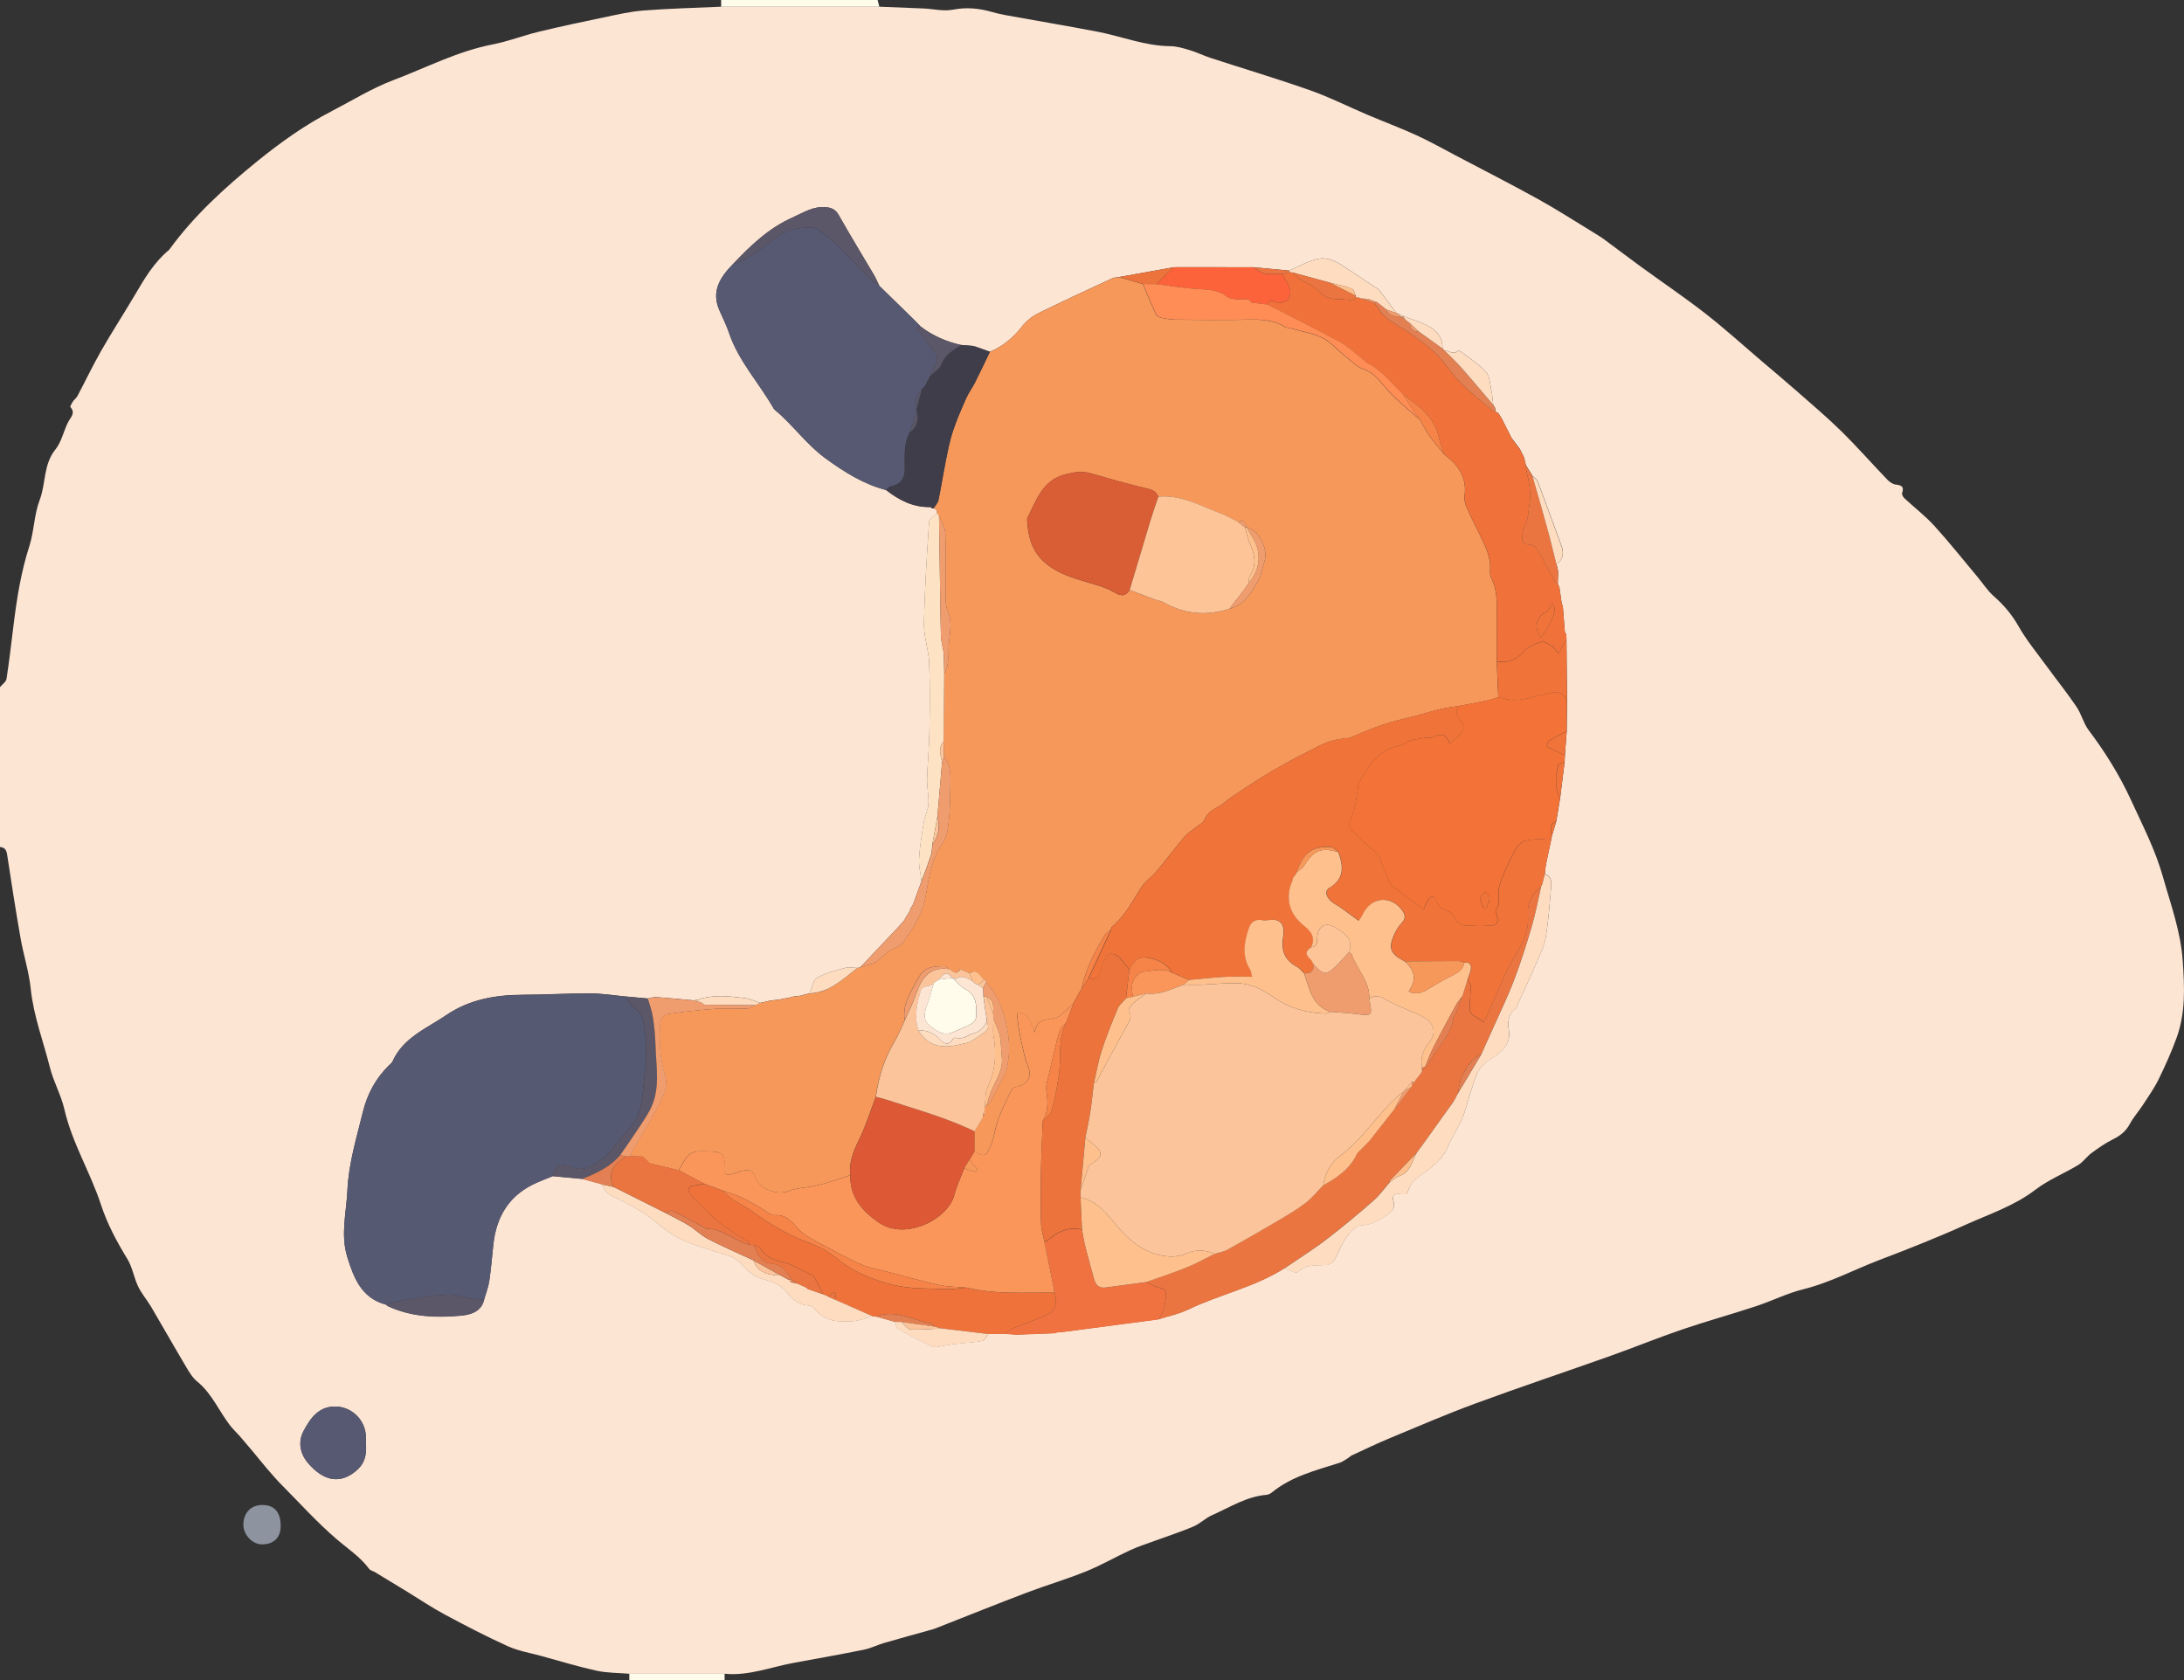 <?xml version="1.0" encoding="UTF-8"?>
<svg id="Layer_2" data-name="Layer 2" xmlns="http://www.w3.org/2000/svg" viewBox="0 0 498.5 383.54">
  <rect x="0" y="0" width="498.5" height="383.54" fill="#333333" stroke="none"/>
  <defs>
    <style>
      .cls-1 {
        fill: #fde5d4;
      }

      .cls-2 {
        fill: #ee723a;
      }

      .cls-3 {
        fill: #f37237;
      }

      .cls-4 {
        fill: #fddcc0;
      }

      .cls-5 {
        fill: #fdc497;
      }

      .cls-6 {
        fill: #fc633a;
      }

      .cls-7 {
        fill: #f07241;
      }

      .cls-8 {
        fill: #f0733a;
      }

      .cls-9 {
        fill: #dd5936;
      }

      .cls-10 {
        fill: #ef9c6f;
      }

      .cls-11 {
        fill: #ec733b;
      }

      .cls-12 {
        fill: #565971;
      }

      .cls-13 {
        fill: #fec08d;
      }

      .cls-14 {
        fill: #fbc49a;
      }

      .cls-15 {
        fill: #5b5768;
      }

      .cls-16 {
        fill: #3e3d49;
      }

      .cls-17 {
        fill: #f7985b;
      }

      .cls-18 {
        fill: #f0723a;
      }

      .cls-19 {
        fill: #ff8d55;
      }

      .cls-20 {
        fill: #565972;
      }

      .cls-21 {
        fill: #fa965a;
      }

      .cls-22 {
        fill: #d95d35;
      }

      .cls-23 {
        fill: #eb7540;
      }

      .cls-24 {
        fill: #f68448;
      }

      .cls-25 {
        fill: #8d94a0;
      }

      .cls-26 {
        fill: #fffcec;
      }

      .cls-27 {
        fill: #fde2c4;
      }

      .cls-28 {
        fill: #e38053;
      }
    </style>
  </defs>
  <g id="Layer_1-2" data-name="Layer 1">
    <g>
      <path class="cls-1" d="m0,193.32c0-12.16,0-24.33,0-36.49.52-.63,1.38-1.2,1.49-1.89.64-4.12,1.1-8.28,1.62-12.42.75-6.04,1.7-12.01,3.58-17.84,1.1-3.4,1.08-7.19,2.35-10.51,1.46-3.8.82-8.15,3.62-11.6,1.4-1.73,1.85-4.2,2.9-6.25.58-1.12,1.74-2,.52-3.4-.13-.15.28-.85.53-1.24.31-.47.82-.82,1.08-1.31,1.81-3.42,3.48-6.93,5.4-10.3,2.46-4.3,5.16-8.45,7.68-12.72,2.21-3.76,4.41-7.52,7.85-10.34.05-.04.07-.11.11-.16,5.63-7.72,12.67-14.1,20.01-20.06,5.27-4.27,10.84-8.26,16.95-11.41,4.68-2.42,9.12-5.21,14.12-7.1,7.52-2.85,14.68-6.61,22.68-8.15,3.51-.68,6.89-2.01,10.37-2.86,4.93-1.19,9.9-2.25,14.86-3.28,3.02-.63,6.05-1.35,9.12-1.59,5.91-.46,11.84-.6,17.76-.87,12.04,0,24.08,0,36.12,0,3.35.13,6.7.25,10.05.4,2.25.1,4.58.69,6.73.28,3.09-.6,5.97-.33,8.9.52,1.05.3,2.13.54,3.2.74,6.96,1.26,13.94,2.43,20.88,3.76,5.55,1.07,10.86,3.26,16.63,3.31,1.51.01,3.04.48,4.5.92,1.59.48,3.1,1.23,4.68,1.75,7.6,2.48,15.26,4.76,22.8,7.42,4.42,1.56,8.64,3.7,12.97,5.54,3.74,1.59,7.55,3.01,11.25,4.7,3.05,1.39,5.98,3.05,8.96,4.62,6.33,3.33,12.71,6.58,18.97,10.05,4.38,2.43,8.59,5.16,12.86,7.76.71.43,1.43.88,2.1,1.37,2.8,2.07,5.56,4.18,8.38,6.23,4.89,3.56,9.92,6.95,14.69,10.67,4.38,3.41,8.51,7.16,12.74,10.77,2.74,2.33,5.51,4.64,8.21,7.02,3.39,2.98,6.84,5.89,10.05,9.05,3.62,3.56,6.98,7.39,10.5,11.05.5.52,1.23,1.05,1.91,1.13,1.28.16,2,.41,1.48,1.92-.11.32.22.93.53,1.22,2.26,2.1,4.74,4,6.81,6.27,3.42,3.76,6.58,7.75,9.85,11.65,1.24,1.48,2.3,3.16,3.73,4.42,2.24,1.98,4.09,4.11,5.59,6.76,1.89,3.34,4.39,6.34,6.66,9.46,2.2,3.02,4.55,5.94,6.64,9.03,1.11,1.63,1.57,3.72,2.74,5.29,3.81,5.06,7.12,10.36,9.77,16.16,2.6,5.68,5.46,11.16,7.18,17.26,1.8,6.38,4.1,12.57,4.55,19.29.41,5.96.68,11.88-1.41,17.58-1.17,3.2-2.57,6.33-4.07,9.39-1,2.05-2.33,3.94-3.58,5.85-.97,1.5-2.19,2.85-3.03,4.41-.91,1.71-2.24,2.7-3.93,3.54-1.7.85-3.29,1.97-4.83,3.1-1.08.8-1.87,2.03-3.01,2.71-3.22,1.95-6.82,3.38-9.78,5.65-4.86,3.72-10.57,5.57-15.99,8.02-6.39,2.89-12.94,5.47-19.5,7.97-5.82,2.21-11.32,5.19-17.44,6.71-3.73.92-7.24,2.7-10.9,3.9-5.57,1.84-11.23,3.4-16.78,5.29-5.49,1.87-10.86,4.07-16.32,6.01-10.26,3.65-20.6,7.1-30.82,10.86-6.64,2.44-13.14,5.26-19.68,7.97-2.89,1.2-5.71,2.57-8.55,3.88-.34.16-.61.46-.94.66-.62.37-1.22.83-1.9,1.05-5.38,1.72-10.93,3.07-15.45,6.77-.34.27-.8.51-1.22.54-4.57.38-8.36,2.85-12.4,4.63-1.52.67-2.76,1.95-4.28,2.6-2.82,1.2-5.75,2.14-8.63,3.2-1.93.71-3.91,1.33-5.77,2.19-3.4,1.56-6.65,3.46-10.1,4.85-4.44,1.8-9.06,3.15-13.54,4.85-6.8,2.58-13.55,5.3-20.32,7.96-.36.14-.72.3-1.09.4-3.72,1.04-7.44,2.05-11.15,3.13-1.55.45-3.02,1.21-4.58,1.53-5.35,1.08-10.73,2.03-16.1,3.02-5.22.96-10.27,3.01-15.73,2.48-7.25,0-14.5,0-21.75,0-2.5-.21-5.06-.17-7.49-.7-4.26-.94-8.45-2.22-12.67-3.38-2.53-.69-5.19-1.13-7.56-2.2-4.87-2.21-9.63-4.68-14.35-7.21-3-1.61-5.84-3.53-8.75-5.31-2.41-1.47-4.82-2.93-7.23-4.39-.43-.26-1.04-.37-1.32-.74-2.07-2.79-4.95-4.64-7.53-6.87-4.34-3.74-8.21-8.02-12.25-12.1-1.18-1.19-2.29-2.45-3.38-3.72-1.16-1.35-2.26-2.75-3.4-4.11-.98-1.17-1.97-2.34-2.97-3.49-.64-.73-1.35-1.38-1.96-2.13-2.72-3.34-4.29-7.52-7.76-10.34-1.11-.9-1.9-2.26-2.65-3.53-2.66-4.48-5.22-9.03-7.87-13.52-.93-1.58-2.18-3-2.97-4.65-.97-2.02-1.3-4.38-2.45-6.26-2.42-3.97-4.58-7.97-6.05-12.45-2.42-7.38-6.59-14.09-8.35-21.78-.74-3.23-2.45-6.18-3.29-9.5-1.5-5.98-3.74-11.75-4.38-17.98-.4-3.89-1.65-7.68-2.32-11.54-1.11-6.33-2.1-12.68-3.06-19.04-.16-1.08-.55-1.67-1.63-1.76Zm345.12-93.16c-.39-.77-.78-1.55-1.18-2.32-.39-.78-.78-1.55-1.17-2.33-.25-.39-.5-.78-.75-1.17-.23-.15-.45-.29-.68-.44-.02-.25-.03-.5-.05-.75-.15-.25-.31-.49-.46-.74h0c-.14-1.13-.2-2.29-.44-3.41-.31-1.42-.36-3.18-1.24-4.14-1.66-1.82-3.83-3.17-5.8-4.7-.13-.1-.45-.18-.53-.11-1.1,1.03-2.12-.03-3.17-.1-.14-.14-.28-.28-.41-.42.14-2.08-1-3.74-2.48-4.69-1.92-1.23-4.26-1.82-6.42-2.68-.27-.12-.55-.23-.82-.35-.26-.12-.53-.24-.79-.36-1.31-1.77-2.62-3.55-3.96-5.31-.18-.24-.53-.34-.8-.52-2.02-1.35-4.03-2.7-6.05-4.04-2.22-1.48-4.52-3.12-7.3-2.46-2.2.52-4.24,1.73-6.36,2.63-2.72-.25-5.43-.51-8.15-.76-5.57,0-11.13-.01-16.7-.02-.25,0-.5,0-.75.01-.27,0-.53.01-.8.02-4.15.74-8.3,1.48-12.45,2.23-.5.09-1.06.06-1.5.27-5.67,2.64-11.36,5.24-16.96,8.01-1.4.69-2.74,1.79-3.7,3.02-1.98,2.55-4.34,4.5-7.3,5.76-1.04-.37-2.08-.75-3.12-1.12-.27-.07-.53-.14-.8-.22-.89-.07-1.78-.15-2.67-.22-3.38-.76-6.49-2.11-9.24-4.23-.4-.41-.79-.84-1.2-1.24-2.74-2.68-5.49-5.36-8.23-8.04-.39-.8-.72-1.64-1.17-2.4-2.68-4.55-5.44-9.06-8.04-13.66-.7-1.23-1.49-1.71-2.84-1.86-2.97-.33-5.24,1.22-7.77,2.35-5.41,2.41-9.51,6.35-13.48,10.53-2.92,2.98-5.14,6.17-3.2,10.62.75,1.71,1.61,3.39,2.2,5.15,2.17,6.46,6.85,11.42,10.15,17.21.09.17.23.32.38.44,4.1,3.41,7.13,7.83,11.55,11.05,4.31,3.14,8.62,5.83,13.76,7.19,2.98,2.34,6.21,3.99,10.13,3.9.15.1.29.21.44.31h.16s.16-.02.16-.02l.43.15c.06.12.15.21.27.27.03.26.06.53.1.79-.64.59-1.8,1.15-1.85,1.78-.51,7.77-1.02,15.56-1.17,23.34-.06,2.98,1.07,5.96,1.19,8.96.21,5.34.13,10.7.04,16.05-.06,3.51-.44,7.01-.52,10.52-.04,1.86.43,3.73.31,5.58-.09,1.46-.83,2.87-1.08,4.34-.45,2.72-.9,5.46-1.06,8.21-.1,1.68.36,3.39.56,5.08-.65,1.79-1.3,3.57-1.95,5.36-.19.3-.39.6-.58.9-.06.22-.12.44-.18.66-.35.54-.7,1.09-1.06,1.63-.04.1-.07.21-.1.32-.48.54-.96,1.09-1.44,1.63-2.91,3.07-5.82,6.14-8.72,9.22-.2.03-.4.06-.6.09-.96,0-1.98-.23-2.87.02-2.18.6-4.46,1.15-6.38,2.27-.92.54-1.13,2.31-1.66,3.52-.52.13-1.05.25-1.57.38-.11,0-.21.05-.3.12-.77.1-1.54.2-2.32.3-.15.07-.31.15-.46.22-.27.03-.53.07-.8.1-.52.1-1.04.21-1.56.31-.63.07-1.26.14-1.89.2-.4.09-.8.19-1.2.28-.39.08-.77.17-1.16.26-1.21-.38-2.4-.95-3.65-1.1-3.58-.43-7.2-.88-10.72.42-.27.04-.54.08-.81.11-2.87-.26-5.75-.55-8.62-.75-.61-.04-1.24.21-1.87.32-1.67-.15-3.34-.31-5.01-.46-2.72-.25-5.43-.7-8.15-.71-5.15-.02-10.3.31-15.45.32-6.23.02-12.2,1.09-17.4,4.64-4.45,3.04-9.81,5.1-12.24,10.53-.17.39-.58.69-.9,1-2.99,2.94-4.9,6.53-5.88,10.53-1.44,5.9-3.26,11.73-3.54,17.89-.24,5.07-1.6,10.16-.05,15.19,1.47,4.75,3.21,9.44,8.82,10.92.15.12.28.27.45.35,5.28,2.47,10.93,2.68,16.54,2.19,2.11-.18,4.83-.78,5.46-3.74.4-1.41.95-2.8,1.17-4.24.41-2.78.62-5.58.93-8.38.66-5.96,3.3-10.66,8.78-13.47,1.53-.79,3.18-1.36,4.77-2.03,2.24.21,4.48.42,6.72.63,1.51.41,3.02.83,4.53,1.24.44,1.45,1.44,2.27,2.78,2.93,2.36,1.14,4.72,2.31,6.9,3.74,2.74,1.79,5.07,4.32,7.98,5.7,3.82,1.82,8.03,2.81,12.05,4.24.72.26,1.39.85,1.93,1.43,1.48,1.62,2.96,3.09,5.24,3.65,1.98.49,3.91,1.2,5.27,2.96,1.24,1.6,2.75,2.88,4.96,3.02.47.03,1.08.3,1.35.66,2.31,3.08,5.62,3.13,8.93,2.9,1.48-.11,2.91-.75,4.37-1.14.25.02.51.04.76.06,1.42.4,2.84.81,4.27,1.21.26.56.38,1.38.82,1.63,2.54,1.44,5.09,2.88,7.77,4.02.87.37,2.12-.15,3.2-.28.88-.11,1.76-.28,2.65-.37,1.87-.2,3.77-.27,5.6-.63.53-.11.9-1.04,1.35-1.59,1.28-.01,2.57-.02,3.85-.03.77.06,1.55.11,2.32.17.27,0,.54,0,.81,0,2.71-.1,5.42-.21,8.13-.31.18-.06.36-.12.55-.17.6-.06,1.19-.12,1.79-.18.26-.03.51-.06.77-.09l20.59-2.72c2.25-.72,4.62-1.19,6.73-2.2,7.19-3.46,15.16-5.1,21.98-9.41,1.05.31,2.66,1.2,3.06.82,1.97-1.86,4.28-1.45,6.56-1.6.63-.04,1.45-.55,1.78-1.09,1-1.65,1.61-3.55,2.72-5.09.88-1.22,2.26-2.87,3.46-2.9,2.43-.06,4.13-1.1,5.93-2.37,1.14-.81,1.91-1.49,1.43-3.13-.42-1.43.43-1.96,1.85-1.58.42.11,1.34-.14,1.39-.37.65-3.05,3.37-4.02,5.41-5.73,1.44-1.2,2.91-2.7,3.61-4.39,1.24-2.98,3.2-5.53,4.15-8.78.78-2.67,1.6-5.46,2.6-8.12.36-.96,1.13-1.83,1.89-2.54.79-.74,1.84-1.18,2.69-1.85,1.78-1.39,3.14-2.95,2.76-5.53-.27-1.84-.27-3.76,1.58-5.05.31-.22.34-.81.53-1.22,1.44-3.15,2.94-6.28,4.3-9.47.8-1.87,1.7-3.77,2.03-5.75.61-3.73.86-7.51,1.2-11.28.11-1.23.09-2.51-1.45-2.99.09-.74.13-1.48.27-2.21.4-1.98.84-3.96,1.26-5.93.07-.06.07-.13,0-.19.36-1.23.73-2.46,1.09-3.69.29-1.75.59-3.49.88-5.24.34-2.78.69-5.56,1.03-8.35.02-.52.05-1.03.07-1.55.14-1.81.27-3.63.41-5.44.02-2.45.04-4.91.07-7.36-.04-4.53-.08-9.06-.13-13.6-.01-.39-.02-.79-.04-1.18-.11-.14-.21-.28-.32-.42-.15-1.93-.3-3.86-.46-5.79-.09-.31-.19-.62-.28-.92-.18-1.25-.36-2.49-.54-3.74-.09-.13-.18-.26-.28-.4,0-.12-.02-.24-.06-.36.03-.91.05-1.82.08-2.73-.05-.26-.11-.52-.16-.79-.07-.26-.13-.51-.2-.77,1.47-1.14,1.78-2.52,1.12-4.27-1.82-4.85-3.54-9.73-5.36-14.57-.2-.53-.81-.9-1.23-1.34-.51-.82-1.01-1.64-1.52-2.46-.15-.6-.29-1.2-.44-1.81-.3-.61-.6-1.21-.91-1.82l.14-.09s-.14.08-.14.08c-.61-.81-1.21-1.63-1.82-2.44h0ZM83.52,329.62c0-.52,0-1.03,0-1.55-.01-3.84-3.08-6.82-6.59-7.03-4.03-.24-6.03,2.52-7.63,5.56-1.38,2.61-.74,5.3,1.05,7.38,3.52,4.1,7.48,4.99,11.36,1.34,1.64-1.55,1.99-3.55,1.82-5.7Z"/>
      <path class="cls-26" d="m164.6,1.54V0c11.91,0,23.82,0,35.72,0,.13.51.26,1.02.39,1.54-12.04,0-24.08,0-36.12,0Z"/>
      <path class="cls-26" d="m143.64,383.54c0-.51,0-1.03,0-1.54,7.25,0,14.5,0,21.75,0,0,.51,0,1.03,0,1.54h-21.74Z"/>
      <path class="cls-17" d="m195.71,220.91c.2-.03.4-.06.6-.09,1.46-.55,3.27-.74,4.27-1.75,1.26-1.27,2.57-2.24,4.16-2.94.41-.18.88-.38,1.13-.72,2.48-3.36,4.72-6.71,5.45-11.09.7-4.17,1.35-8.49,4.01-12.16.93-1.29,1.05-3.26,1.23-4.96.27-2.46.31-4.95.34-7.42.03-2.44.32-4.96-1.44-7.04-.03-1.17-.06-2.35-.09-3.52.05-5.16.1-10.32.14-15.48.24-.53.6-1.03.69-1.58.19-1.13.35-2.29.31-3.43-.12-3.04,1.16-6.1-.15-9.14-.34-.79-.49-1.73-.5-2.6-.05-5.09.08-10.18-.09-15.26-.05-1.38-.95-2.73-1.46-4.1-.14-.13-.28-.25-.42-.38-.03-.26-.06-.53-.1-.79-.09-.09-.18-.18-.27-.27-.14-.05-.29-.1-.43-.15.38-.63.96-1.21,1.1-1.89.63-2.99,1.09-6.01,1.69-9,.45-2.24.88-4.51,1.59-6.67.85-2.58,1.95-5.08,3.05-7.57.55-1.25,1.4-2.37,2.02-3.6,1.17-2.31,2.27-4.66,3.39-6.99,2.96-1.26,5.31-3.21,7.3-5.76.96-1.23,2.3-2.33,3.7-3.02,5.6-2.77,11.29-5.38,16.96-8.01.45-.21,1-.19,1.5-.27,1.82.53,3.65,1.05,5.47,1.58.97,2.3,1.91,4.61,2.95,6.87.18.39.75.74,1.2.84,1.13.23,2.28.42,3.43.43,5.55.04,11.11.1,16.66-.01,2.88-.06,5.64.09,8.17,1.65.36.22.86.21,1.29.34,2.45.7,5.05,1.08,7.29,2.19,1.96.98,3.48,2.81,5.24,4.21,1.31,1.04,2.55,2.38,4.06,2.89,2.62.88,3.88,2.94,5.56,4.79,2.25,2.49,4.94,4.59,7.44,6.86.66,1.15,1.23,2.36,2,3.44,1.07,1.49,2.28,2.89,3.44,4.32,3.17,2.37,5.3,5.22,4.69,9.5-.13.9.16,1.94.54,2.8.94,2.15,2.03,4.24,3.06,6.35,1.25,2.55,2.48,5.09,2.22,8.07-.05.55.09,1.19.34,1.68,1.29,2.59,1.22,5.35,1.19,8.12-.04,3.61,0,7.23,0,10.84.12,2.71.23,5.41.35,8.12-.91.27-1.81.6-2.74.79-2.05.43-4.11.8-6.16,1.19-1.52.26-3.06.42-4.55.79-2.65.65-5.25,1.52-7.92,2.11-4.35.97-8.45,2.6-12.5,4.39-.33.15-.78,0-1.15.09-1.31.27-2.67.43-3.91.89-1.53.57-2.98,1.38-4.44,2.13-1.83.93-3.65,1.88-5.45,2.88-1.85,1.03-3.68,2.08-5.47,3.2-2.32,1.46-4.6,2.99-6.87,4.53-.85.57-1.56,1.36-2.45,1.84-1.44.77-2.83,1.44-3.46,3.15-.23.63-1.09,1.03-1.69,1.51-.92.75-2.01,1.35-2.77,2.24-2.24,2.64-4.31,5.42-6.53,8.07-1.06,1.27-2.56,2.23-3.44,3.6-2.02,3.13-3.64,6.53-6.64,8.94-.22.17-.25.57-.37.87-.39.28-.93.48-1.16.86-2.34,3.88-4.51,7.85-5.41,12.36-.64,1.16-1.28,2.33-1.93,3.49-.42.41-.82.84-1.27,1.21-.83.69-1.58,1.66-2.54,1.97-2.01.65-4.64.11-5.02,3.48-.97-2.01-.92-4.44-4.06-4.65.14,1.23.22,2.33.4,3.42.23,1.39.51,2.77.83,4.14.34,1.46.55,2.99,1.17,4.33,1.2,2.63.32,4.56-2.57,5.13-.34.07-.82.25-.95.51-1.07,2.18-2.21,4.33-3.05,6.6-.79,2.13-.97,4.5-1.9,6.55-1.07,2.36-1.32,2.26-3.62,1.06,0-1.53,0-3.06,0-4.59.64-1.06,1.28-2.13,1.93-3.19.14-.25.28-.5.42-.76,0-.26-.01-.51-.02-.77l.03-.77c.13-.13.26-.26.39-.39.24-.18.57-.31.7-.55.87-1.56,1.71-3.13,2.52-4.72.51-1.01,1.16-2,1.41-3.07,1.19-5.19.31-10.23-1.62-15.07-.7-1.76-1.99-3.29-3.01-4.93-.14-.11-.27-.22-.41-.34-1.1-.65-1.54-2.82-3.49-1.53-.75-.3-2.06-.98-2.15-.84-1,1.49-1.7.22-2.48-.15-.35-.21-.71-.61-1.05-.61-2.32.06-4.46-.06-5.95,2.66-1.7,3.11-3.69,5.95-3.14,9.72-.76,1.62-1.41,3.3-2.32,4.83-2.32,3.91-3.68,8.12-4.25,12.61-1.28,3.34-2.34,6.8-3.92,9.99-1.27,2.55-2.19,5.04-1.94,7.9-1.82.59-3.63,1.22-5.47,1.77-1.09.33-2.21.56-3.32.78-1.73.35-3.59.36-5.16,1.04-2.49,1.08-6.9-.39-7.69-3.07-.51-1.74-1.56-1.86-2.95-1.55-.69.15-1.35.45-2.03.66-1.84.57-2.33.17-2.11-1.73.27-2.39-.56-3.32-3.01-3.33-1.16,0-2.35-.12-3.49.05-.68.1-1.46.51-1.89,1.03-.8.97-1.38,2.12-2.05,3.2-2.2-.52-4.4-1.03-6.6-1.55l-1.56-1.55c-.91-.02-1.82-.04-2.72-.06.06-.31.03-.67.18-.93,2.04-3.54,4.24-6.99,6.09-10.63,1.07-2.11,2.3-4.39,1.51-6.94-1.2-3.88-1.36-7.85-1.11-11.84.05-.75.81-2,1.38-2.09,3.72-.57,7.48-.98,11.24-1.25,2.44-.18,4.9.02,7.35-.07.57-.02,1.13-.49,1.7-.76.39-.17.79-.33,1.18-.5.39-.08.77-.17,1.16-.25.4-.09.8-.19,1.2-.28.63-.07,1.26-.14,1.89-.2.52-.1,1.04-.21,1.56-.31.27-.03.53-.07.8-.1.15-.07.31-.15.46-.22.77-.1,1.54-.2,2.31-.3,0,0,.18.02.18.02l.13-.14c.52-.13,1.05-.25,1.57-.38,4.57-.19,7.6-3.26,10.91-5.81Zm88.86-100.58c-.34-.91-.59-1.96-1.95-1.17-1.19-.6-2.33-1.33-3.57-1.79-4.76-1.79-9.29-4.5-14.68-4-.4-.96-.97-1.48-2.12-1.75-4.43-1.06-8.82-2.29-13.19-3.56-2.01-.59-3.83-.32-5.84.19-5.26,1.32-6.62,5.84-8.67,9.85-.16.31-.1.77-.07,1.15.24,3.29,1.08,6.37,3.55,8.73,3.46,3.31,8.01,4.22,12.36,5.58,1.38.43,2.79.94,4.02,1.68,1.43.87,2.49.93,3.42-.57,1.94.73,3.88,1.48,5.83,2.19.6.22,1.29.26,1.83.57,4.83,2.78,9.87,3.23,15.14,1.51,3.44-.86,5.02-3.71,6.58-6.44.74-1.3.93-2.92,1.41-4.38.93-2.8-1.32-7.16-4.05-7.79Z"/>
      <path class="cls-20" d="m126.17,268.47c-1.59.67-3.24,1.24-4.77,2.03-5.47,2.8-8.11,7.51-8.78,13.47-.31,2.79-.52,5.6-.93,8.38-.21,1.44-.77,2.83-1.17,4.24-1.09-.07-2.19-.05-3.27-.22-1.56-.24-3.11-.94-4.65-.88-3.07.12-6.13.52-9.17.98-1.81.27-3.57.86-5.36,1.31-5.61-1.48-7.35-6.16-8.82-10.92-1.55-5.03-.18-10.12.05-15.19.29-6.16,2.1-11.98,3.54-17.89.98-4,2.89-7.59,5.88-10.53.32-.32.73-.61.9-1,2.42-5.43,7.79-7.5,12.24-10.53,5.2-3.55,11.17-4.62,17.4-4.64,5.15-.01,10.3-.34,15.45-.32,2.72,0,5.44.46,8.15.71.49.77.82,1.75,1.5,2.27,1.36,1.03,2.34,2.18,2.55,3.91.2,1.65.56,3.3.57,4.96.02,2.31-.09,4.63-.38,6.92-.54,4.31-.23,8.82-3.71,12.35-2.41,2.44-4.04,5.62-7.11,7.48-1.94,1.18-3.76,2.03-6.09.9-2-.96-3.75.12-4.04,2.22Z"/>
      <path class="cls-8" d="m253.5,212.33c.12-.29.15-.69.37-.87,3-2.41,4.62-5.8,6.64-8.94.88-1.37,2.37-2.33,3.44-3.6,2.22-2.65,4.29-5.43,6.53-8.07.76-.89,1.84-1.49,2.77-2.24.59-.48,1.45-.89,1.69-1.51.63-1.72,2.02-2.38,3.46-3.15.89-.48,1.61-1.27,2.45-1.84,2.27-1.54,4.55-3.07,6.87-4.53,1.79-1.13,3.62-2.17,5.47-3.2,1.79-1,3.62-1.94,5.45-2.88,1.46-.75,2.91-1.56,4.44-2.13,1.24-.46,2.6-.63,3.91-.89.38-.08.82.06,1.15-.09,4.05-1.8,8.15-3.42,12.5-4.39,2.66-.59,5.26-1.47,7.92-2.11,1.49-.37,3.03-.53,4.55-.79-.96,1.21-.87,2.19.3,3.33.51.5.84,1.88.52,2.39-.68,1.07-1.85,1.83-3.05,2.93-.74-2.36-2.16-2.41-3.93-1.4-.34.19-.89-.03-1.33.03-1.22.18-2.46.31-3.63.66-.97.29-1.82,1.07-2.79,1.26-4.86.93-6.97,4.73-9.09,8.53-.22.4-.08.99-.18,1.48-.42,2.08-.52,4.32-1.42,6.17-.77,1.57-.67,2.46.5,3.51,1.57,1.41,3.02,2.97,4.69,4.24,1.79,1.36,1.61,3.6,2.7,5.25.54.83.65,2.06,1.35,2.64,2.24,1.88,4.66,3.55,7.22,5.45.43-.94.66-1.6,1.02-2.18.54-.87,1.43-1,1.76-.03.53,1.54,1.56,2.23,2.97,2.72.48.17.93.72,1.16,1.2.81,1.75,2.17,2.15,3.95,1.98,1.28-.12,2.59-.14,3.87,0,1.83.19,2.53-.59,1.97-2.41-.13-.42-.42-1.07-.25-1.25,1.29-1.35.45-2.95.66-4.41.16-1.06.48-2.13.91-3.12.91-2.11,1.85-4.22,2.97-6.21.47-.84,1.36-1.81,2.22-1.99,1.93-.41,3.96-.36,5.95-.49-.42,1.98-.86,3.95-1.26,5.93-.14.73-.18,1.47-.27,2.21-.19.79-.39,1.57-.58,2.36-.08.13-.17.26-.25.39,0,0,.02,0,.02,0-1.98,1.69-3.25,3.85-3.03,6.44.24,2.74-.5,5.12-1.75,7.43-.95,1.74-2.08,3.39-2.93,5.17-1.33,2.79-2.48,5.66-3.73,8.49-.5,1.14-1.04,2.26-1.67,3.61-1.09-1.38-3.37-1.26-3.23-3.55.1-1.63.23-3.26.23-4.9,0-.46-.44-.93-.67-1.39.25-.72.56-1.42.72-2.15.25-1.13-.07-1.9-1.44-1.72-.41-.13-.82-.36-1.24-.36-4.14,0-8.28.03-12.41.06-3.3-1.69-3.8-3.05-2.24-6.35.41-.87.93-1.73,1.6-2.41,1-1.02.81-1.91.07-2.92-2.61-3.52-7.19-2.99-8.99,1.01-.28.62-.74,1.16-.91,1.42-1.54-1.13-2.77-2.06-4.03-2.95-.79-.56-1.72-.96-2.39-1.63-.86-.86-1.54-2.16-.19-2.98,3.44-2.1,3.12-4.96,1.98-8.09-.54-.39-1.05-1.09-1.62-1.14-4.34-.37-6.37,1.16-8,5.82-.02.11-.05.22-.08.32-.22.29-.45.58-.67.86l-.13.68c-.12.27-.24.53-.36.8-1.24,3.93,0,7.07,3.13,9.54,1.64,1.29,2.5,2.74,1.5,4.81-1.33.82-1.39,1.7-.18,2.72.32.27.47.75.7,1.13.18,1.58-.65,2.17-2.1,2.13-.52-.49-.95-1.12-1.56-1.44-2.9-1.54-3.76-3.69-3.22-7.03.46-2.84-.76-4.07-3.25-3.71-.57.08-1.17.08-1.74,0-1.58-.23-2.43.58-2.89,1.95-1.04,3.14-1.58,6.26.3,9.32.28.45.3,1.05.47,1.68-2.26,0-4.3-.09-6.32.02-2.7.15-5.39.46-8.08.7-1.29-.54-2.59-1.09-3.88-1.63-1.31-2.21-3.38-3.12-5.81-3.48-2.17-.32-3.05,1.18-3.91,2.72-.66-.79-1.37-1.54-1.96-2.38-.86-1.22-2.81-1.64-3.36-.59-.53,1-1.03,2.06-1.26,3.16-.35,1.6-1.05,2.35-2.72,1.75,1.68-3.63,3.35-7.25,5.03-10.88Z"/>
      <path class="cls-12" d="m200.69,65.22c2.74,2.68,5.49,5.36,8.23,8.04.41.4.8.83,1.2,1.24-1.54.7-.3,1.14.13,1.71,1.03,1.36,2,2.78,3.04,4.14,1.48,1.95-.06,3.31-.89,4.82-.08.15-.04.38-.05.57-.4.79-.8,1.58-1.2,2.37-.25.26-.49.51-.74.77h0c-1.08,1.24-1.8,2.57-1.16,4.28,0,.26,0,.52,0,.79-.51,1.55-1.03,3.1-1.54,4.66-1.52,2.64-1.15,5.55-1.18,8.4-.02,2.41-.97,3.51-3.38,4.07-.35.08-.61.51-.92.77-5.13-1.36-9.44-4.05-13.76-7.19-4.42-3.22-7.46-7.64-11.55-11.05-.15-.12-.28-.28-.38-.44-3.3-5.78-7.98-10.75-10.15-17.21-.59-1.77-1.45-3.44-2.2-5.15-1.94-4.45.28-7.64,3.2-10.62.71-.24,1.49-.37,2.12-.74,1.82-1.09,3.73-2.11,5.33-3.48,2.49-2.13,4.97-3.85,8.49-3.94,1.24-.03,2.38-.33,3.42.42,1.51,1.09,3.06,2.17,4.39,3.46,2.35,2.28,4.51,4.74,6.81,7.07.82.83,1.82,1.5,2.73,2.25Z"/>
      <path class="cls-3" d="m354.1,191.38c-1.99.14-4.02.09-5.95.49-.86.18-1.75,1.15-2.22,1.99-1.13,2-2.06,4.11-2.97,6.21-.43.99-.75,2.06-.91,3.12-.21,1.46.62,3.06-.66,4.41-.17.18.13.83.25,1.25.56,1.81-.14,2.6-1.97,2.41-1.28-.13-2.59-.12-3.87,0-1.78.17-3.14-.23-3.95-1.98-.23-.49-.68-1.04-1.16-1.2-1.41-.49-2.45-1.18-2.97-2.72-.33-.97-1.22-.85-1.76.03-.36.58-.59,1.24-1.02,2.18-2.56-1.9-4.98-3.57-7.22-5.45-.7-.58-.81-1.82-1.35-2.64-1.09-1.65-.9-3.89-2.7-5.25-1.67-1.27-3.12-2.83-4.69-4.24-1.17-1.05-1.27-1.93-.5-3.51.91-1.84,1-4.09,1.42-6.17.1-.49-.04-1.08.18-1.48,2.12-3.8,4.23-7.6,9.09-8.53.97-.19,1.82-.97,2.79-1.26,1.17-.35,2.41-.48,3.63-.66.44-.07.99.16,1.33-.03,1.78-1.01,3.19-.96,3.93,1.4,1.19-1.09,2.36-1.86,3.05-2.93.32-.51,0-1.89-.52-2.39-1.17-1.14-1.26-2.12-.3-3.33,2.06-.39,4.12-.76,6.16-1.19.93-.2,1.83-.52,2.74-.79.6.14,1.21.27,1.81.42,2.81.68,5.42-.41,8.09-.91,1.99-.37,4.07-1.64,5.57.9.02.03.12.02.19.03-.02,2.45-.04,4.91-.07,7.36-1.29.66-2.62,1.25-3.83,2.03-.4.25-.71,1.42-.68,1.44,1.34.71,2.72,1.33,4.1,1.96-.02.52-.05,1.03-.07,1.55-.48.21-1.3.32-1.39.64-.72,2.59-.89,5.19.36,7.71-.29,1.75-.59,3.49-.88,5.24-2.05.73-.82,2.43-1.09,3.69.07.06.07.13,0,.19Zm-15.52,15.84c.23,0,.47,0,.7,0,.26-.76.69-1.51.7-2.27,0-.48-.61-.97-.94-1.45-.4.5-1.11.98-1.14,1.5-.04.73.43,1.49.68,2.23Z"/>
      <path class="cls-18" d="m341.65,151.01c0-3.61-.05-7.23,0-10.84.03-2.78.1-5.53-1.19-8.12-.25-.5-.39-1.13-.34-1.68.27-2.98-.96-5.52-2.22-8.07-1.04-2.11-2.13-4.2-3.06-6.35-.37-.86-.66-1.91-.54-2.8.61-4.29-1.53-7.13-4.69-9.5-.39-1.21-.91-2.41-1.15-3.65-.94-4.81-4.62-7.31-8.18-9.93-2.61-2.55-4.85-5.53-8.23-7.21-.28-.14-.47-.43-.72-.63-1.87-1.44-3.61-3.13-5.66-4.25-5.41-2.96-10.96-5.67-16.45-8.48.48-1.35,1.41-.63,2.23-.49,2.23.41,3.64-1.15,2.87-3.3-.4-1.12-1.07-2.14-1.61-3.2.52-.13,1.04-.26,1.56-.4.26.03.51.06.77.09.53.49,1,1.07,1.6,1.47,1.49.98,3.38,1.58,4.48,2.87,2.18,2.56,5.13,1.36,7.65,2.08.14.04.45-.49.68-.76.26.02.52.03.78.05.12.06.24.12.36.19.1.03.21.03.32.03.14.07.29.14.43.21.78.25,1.56.51,2.34.76.87,1.14,1.57,2.51,2.67,3.38,1.72,1.39,3.76,2.37,5.56,3.66,2.08,1.5,4.21,2.98,6.02,4.78,1.96,1.94,3.41,4.39,5.36,6.34,2.34,2.34,4.97,4.4,7.48,6.56.12.1.37.06.56.08.23.15.45.29.68.44.25.39.5.78.75,1.17.39.78.78,1.55,1.17,2.33.39.77.78,1.55,1.18,2.32,0,0,0,0,0,0,.61.81,1.21,1.63,1.82,2.44l.14-.08s-.14.09-.13.08c.3.6.6,1.21.91,1.82.15.6.29,1.2.44,1.81.03.38.01.78.1,1.14.58,2.49,1.12,4.91.72,7.56-.28,1.9-.22,3.81-1.28,5.54-.31.51-.27,1.23-.36,1.86-.2,1.38.29,1.95,1.79,1.97.63.01,1.46.78,1.83,1.42,1.35,2.31,2.55,4.71,3.83,7.06.1.18.43.25.65.36.04.11.06.23.06.36.09.13.18.26.28.4.18,1.25.36,2.49.54,3.74.09.31.19.62.28.92.15,1.93.3,3.86.46,5.79.11.14.21.28.32.42.01.39.02.79.04,1.18-.56.97-1.12,1.94-1.86,3.22-.49-.58-.88-1.31-1.49-1.72-.73-.49-1.79-1.16-2.44-.95-1.47.48-3.1,1.18-4.09,2.3-1.7,1.93-3.62,2.49-6,2.18Zm10.02-5.49c3.01-3.96,3.84-6.82,2.62-7.75-.47.67-.78,1.63-1.41,1.92-2.21,1.04-2.86,3.57-1.2,5.82Z"/>
      <path class="cls-23" d="m334.98,223.59c.24.46.67.92.67,1.39,0,1.63-.12,3.27-.23,4.9-.14,2.28,2.14,2.17,3.23,3.55.63-1.35,1.17-2.47,1.67-3.61,1.24-2.83,2.4-5.7,3.73-8.49.85-1.78,1.98-3.43,2.93-5.17,1.26-2.31,1.99-4.69,1.75-7.43-.22-2.59,1.05-4.75,3.03-6.44-.71,3.07-1.27,6.19-2.16,9.2-1.22,4.16-2.53,8.31-4.08,12.35-1.49,3.88-3.32,7.62-5.01,11.42-.8,1.8-1.62,3.6-2.43,5.4-2.37,1.09-3.57,3.19-4.51,5.43-.46,1.1-.58,2.34-.85,3.52-.36.67-.66,1.38-1.1,2-2.36,3.33-4.75,6.65-7.13,9.96-.22.29-.44.58-.66.87-.17.23-.33.46-.5.69-2.03,2.1-4.06,4.19-6.08,6.3-.07.07-.02.25-.03.38-1.25,1.42-2.36,3.01-3.78,4.24-3.49,3.04-7.04,6.03-10.71,8.83-3.1,2.37-6.42,4.45-9.65,6.66-6.82,4.31-14.79,5.95-21.98,9.41-2.11,1.01-4.48,1.48-6.73,2.2.4-.7.98-1.35,1.16-2.1.35-1.44.75-2.96.56-4.37-.07-.51-1.75-.8-2.69-1.21-.6-.26-1.18-.56-1.77-.85,3.12-1.12,6.27-2.16,9.35-3.4,2.16-.87,4.21-2.02,6.3-3.04.97-.31,2.03-.48,2.91-.97,3.98-2.21,7.92-4.47,11.84-6.79,2.09-1.23,4.18-2.49,6.09-3.96,1.45-1.12,2.61-2.61,3.9-3.93,3.24-1.75,6.21-3.8,7.78-7.34.9-.9,1.81-1.81,2.71-2.71,1.94-2.47,3.88-4.93,5.81-7.4,1.29-1.68,2.58-3.36,3.87-5.05.03-.11.06-.22.08-.33.23-.28.47-.56.7-.84.03-.11.05-.22.08-.33.23-.28.47-.56.7-.84.28-.38.56-.76.84-1.13.24-.4.49-.79.73-1.19h0c.22-.11.57-.17.65-.34,1.66-3.73,5.25-6.44,5.77-10.79.03-.23.32-.41.42-.64.56-1.41,1.1-2.83,1.64-4.25.39-1.26.79-2.52,1.18-3.79Z"/>
      <path class="cls-2" d="m199.93,300.49c-.25-.02-.51-.04-.76-.06-2.86-1.26-5.71-2.53-8.57-3.79.08-.46.15-.93.23-1.39-.13-.13-.26-.26-.39-.38-.47.36-.94.72-1.4,1.07-.38-.17-.76-.35-1.13-.52-.75-1.42-1.47-2.86-2.26-4.26-.12-.22-.56-.24-.84-.38-.88-.42-1.76-.86-2.64-1.29-.73-.36-1.45-.77-2.21-1.04-2.31-.82-4.97-.91-6.34-3.51-.22-.42-1.07-.51-1.63-.76-.26,0-.51,0-.77,0-.21-.3-.35-.7-.64-.89-2.13-1.42-4.44-2.62-6.4-4.24-2.34-1.94-4.51-4.12-6.52-6.4-1.02-1.15-.47-1.94,1.07-2.07.68-.06,1.34-.25,2.01-.38,1.42.52,2.84,1.04,4.27,1.56.79.71,1.51,1.52,2.37,2.12,1.25.85,2.66,1.46,3.9,2.33,4.1,2.9,8.29,5.58,13.07,7.32,2.38.86,4.76,2.11,6.7,3.71,3.87,3.19,8.39,4.99,13.06,6.09,3.88.92,8.04.73,12.08.91,1.44.06,2.89-.23,4.34-.36,6.66,1.62,13.44,1.1,20.18,1.16.72,2.22.26,4.16-1.56,5-2.61,1.2-5.37,2.09-8.03,3.19-.62.26-1.12.82-1.68,1.23-1.28.01-2.57.02-3.85.03-3.5-.42-7.01-.84-10.51-1.26-.64-.16-1.27-.32-1.91-.47-.19-.23-.35-.64-.58-.68-4.19-.72-8.15-3.34-12.65-1.58Z"/>
      <path class="cls-7" d="m229.43,304.45c.56-.42,1.05-.98,1.68-1.23,2.66-1.1,5.42-1.98,8.03-3.19,1.82-.84,2.28-2.79,1.56-5-.28-1.42-.54-2.83-.83-4.25-.49-2.46-.99-4.92-1.49-7.39.24-.07.55-.08.72-.23,2.27-1.97,4.75-3.22,7.87-2.49.25,1.31.44,2.64.77,3.94.61,2.43,1.32,4.84,1.96,7.26.36,1.36,1.09,2.2,2.6,2.01,3.12-.4,6.23-.83,9.34-1.24.59.28,1.17.58,1.77.85.94.41,2.62.7,2.69,1.21.19,1.41-.21,2.94-.56,4.37-.18.75-.76,1.4-1.16,2.1-6.86.91-13.73,1.81-20.59,2.72-.26.03-.51.06-.77.09-.6.06-1.19.12-1.79.17-.18.06-.36.12-.55.18-2.71.1-5.42.21-8.13.31-.27,0-.54,0-.81,0-.77-.06-1.55-.11-2.32-.17Z"/>
      <path class="cls-4" d="m323.34,263.14c.17-.23.33-.46.5-.69.22-.29.44-.58.66-.87,2.38-3.32,4.77-6.63,7.13-9.96.44-.62.73-1.33,1.1-2,1.79-2.99,3.58-5.97,5.37-8.96.81-1.8,1.62-3.6,2.43-5.4,1.69-3.8,3.52-7.54,5.01-11.42,1.55-4.05,2.86-8.19,4.08-12.35.88-3.02,1.45-6.13,2.16-9.2,0,0-.02,0-.02,0,.08-.13.17-.26.25-.39.19-.79.39-1.57.58-2.36,1.55.48,1.56,1.76,1.45,2.99-.34,3.77-.59,7.55-1.2,11.28-.32,1.97-1.22,3.88-2.03,5.75-1.37,3.18-2.87,6.31-4.3,9.47-.19.41-.22,1-.53,1.22-1.85,1.3-1.85,3.21-1.58,5.05.38,2.58-.98,4.14-2.76,5.53-.86.67-1.91,1.12-2.69,1.85-.76.72-1.54,1.59-1.89,2.54-1,2.66-1.82,5.45-2.6,8.12-.95,3.25-2.91,5.8-4.15,8.78-.7,1.68-2.17,3.18-3.61,4.39-2.04,1.71-4.76,2.69-5.41,5.73-.05.23-.97.48-1.39.37-1.42-.38-2.27.15-1.85,1.58.48,1.64-.29,2.32-1.43,3.13-1.8,1.28-3.5,2.31-5.93,2.37-1.2.03-2.58,1.68-3.46,2.9-1.12,1.55-1.73,3.45-2.72,5.09-.33.54-1.15,1.05-1.78,1.09-2.28.15-4.59-.26-6.56,1.6-.4.38-2.01-.52-3.06-.82,3.22-2.21,6.55-4.29,9.65-6.66,3.68-2.8,7.23-5.79,10.71-8.83,1.42-1.23,2.53-2.82,3.78-4.24.68-.47,1.3-1.14,2.05-1.37,2.66-.82,2.91-3.39,4.06-5.31Z"/>
      <path class="cls-16" d="m202.23,111.85c.3-.27.57-.69.92-.77,2.41-.56,3.35-1.66,3.38-4.07.03-2.85-.34-5.76,1.18-8.4,1.46-.85,2.14-2.91,1.54-4.66,0-.26,0-.52,0-.79.39-1.42.77-2.84,1.16-4.27,0,0,0,0,0,0,.25-.26.49-.51.74-.77.4-.79.8-1.58,1.2-2.37.87-.84,2.15-1.53,2.53-2.55.84-2.28,2.72-3.26,4.49-4.47.89.07,1.78.15,2.67.22.27.07.53.14.8.22,1.04.37,2.08.75,3.12,1.12-1.13,2.33-2.22,4.68-3.39,6.99-.62,1.23-1.47,2.35-2.02,3.6-1.1,2.49-2.19,4.99-3.05,7.57-.72,2.16-1.14,4.43-1.59,6.67-.6,2.99-1.07,6.01-1.69,9-.14.68-.72,1.26-1.1,1.89,0,0-.16.02-.16.02h-.16c-.15-.11-.29-.21-.44-.32-3.91.1-7.15-1.56-10.13-3.9Z"/>
      <path class="cls-27" d="m215.52,153.73c-.05,5.16-.1,10.32-.14,15.48-1.3,1.48-.71,3.09-.34,4.69-.36,4.14-.71,8.28-1.07,12.43-.38,2.09-.76,4.18-1.14,6.27-.07.73-.14,1.47-.21,2.2-.46,1.33-.92,2.65-1.39,3.98-.3.77-.6,1.54-.9,2.3-.21-1.7-.66-3.4-.56-5.08.16-2.75.61-5.48,1.06-8.21.24-1.47.99-2.88,1.08-4.34.11-1.85-.36-3.72-.31-5.58.08-3.51.46-7.01.52-10.52.09-5.35.17-10.71-.04-16.05-.12-3-1.25-5.98-1.19-8.96.15-7.79.66-15.57,1.17-23.34.04-.63,1.2-1.19,1.85-1.78.14.13.28.25.42.38.12,7.9.23,15.79.35,23.69.03,1.29.06,2.58.09,3.87.01.23.03.47.04.7.2,1.07.41,2.14.61,3.21.04,1.54.08,3.09.11,4.63Z"/>
      <path class="cls-12" d="m83.52,329.62c.17,2.15-.17,4.16-1.82,5.7-3.88,3.65-7.84,2.76-11.36-1.34-1.78-2.08-2.43-4.77-1.05-7.38,1.61-3.03,3.6-5.79,7.63-5.56,3.52.21,6.58,3.18,6.59,7.03,0,.52,0,1.03,0,1.55Z"/>
      <path class="cls-4" d="m187.9,295.41c.38.17.76.35,1.14.52.52.23,1.04.47,1.56.7,2.86,1.26,5.71,2.53,8.57,3.79-1.45.4-2.89,1.04-4.37,1.14-3.31.24-6.62.18-8.93-2.9-.27-.36-.88-.63-1.35-.66-2.2-.14-3.72-1.41-4.96-3.02-1.36-1.77-3.29-2.48-5.27-2.96-2.27-.56-3.76-2.04-5.24-3.65-.53-.58-1.2-1.18-1.93-1.43-4.01-1.43-8.23-2.42-12.05-4.24-2.9-1.38-5.24-3.91-7.98-5.7-2.18-1.43-4.55-2.6-6.9-3.74-1.35-.65-2.35-1.48-2.78-2.93.91.2,1.82.41,2.73.61,3.88,1.95,7.76,3.89,11.64,5.84,1.82.97,3.68,1.86,5.44,2.93,1.53.94,2.84,2.29,4.43,3.1,3.38,1.74,6.87,3.25,10.32,4.85.84,2.38,2.7,3.41,6.24,3.47.62.34,1.24.67,1.86,1.01.15.18.3.37.46.55.52.1,1.04.19,1.56.29.65.29,1.29.59,1.94.88.13.11.25.22.38.34,1.17.4,2.33.8,3.5,1.21Z"/>
      <path class="cls-6" d="m292.71,62.5c.55,1.06,1.21,2.09,1.61,3.2.77,2.15-.64,3.7-2.87,3.3-.81-.15-1.74-.86-2.23.49-1.17-.13-2.33-.27-3.5-.4-.26-.25-.52-.5-.79-.75-1.64-.16-3.72.25-4.84-.59-2.24-1.7-4.57-1.64-7.07-1.8-3.04-.19-6.05-.72-9.07-1.1,1.3-1.27,2.6-2.55,3.9-3.82.27,0,.53-.01.8-.02.25,0,.5,0,.75-.01,5.57,0,11.13.01,16.7.02.86.5,1.67,1.25,2.59,1.43,1.29.25,2.67.07,4.01.08Z"/>
      <path class="cls-8" d="m341.65,151.01c2.38.31,4.3-.26,6-2.18.99-1.12,2.61-1.82,4.09-2.3.65-.21,1.71.46,2.44.95.61.41,1,1.13,1.49,1.72.74-1.29,1.3-2.25,1.86-3.22.04,4.53.08,9.06.13,13.6-.06,0-.17,0-.19-.03-1.5-2.53-3.58-1.27-5.57-.9-2.67.5-5.28,1.59-8.09.91-.6-.15-1.2-.28-1.81-.42-.12-2.71-.23-5.41-.35-8.12Z"/>
      <path class="cls-15" d="m126.17,268.47c.28-2.1,2.04-3.19,4.04-2.22,2.33,1.12,4.15.28,6.09-.9,3.07-1.87,4.7-5.04,7.11-7.48,3.48-3.53,3.17-8.04,3.71-12.35.29-2.29.4-4.61.38-6.92-.01-1.65-.37-3.3-.57-4.96-.21-1.72-1.19-2.88-2.55-3.91-.68-.52-1.01-1.5-1.5-2.27,1.67.15,3.34.31,5.01.46.39,1.4.92,2.77,1.13,4.19.33,2.14.56,4.31.61,6.48.11,5.01,1.23,10.16-1.35,14.9-1.15,2.11-2.56,4.07-3.89,6.07-.9,1.37-1.86,2.7-2.79,4.04-2.31,2.78-5.47,4.19-8.7,5.5l-6.72-.63Z"/>
      <path class="cls-15" d="m200.69,65.22c-.92-.74-1.91-1.41-2.73-2.25-2.3-2.33-4.46-4.79-6.81-7.07-1.33-1.29-2.88-2.37-4.39-3.46-1.04-.75-2.18-.45-3.42-.42-3.52.09-6,1.81-8.49,3.94-1.6,1.37-3.51,2.39-5.33,3.48-.63.38-1.41.5-2.12.74,3.97-4.18,8.07-8.12,13.48-10.53,2.53-1.13,4.8-2.68,7.77-2.35,1.36.15,2.15.63,2.84,1.86,2.6,4.6,5.36,9.1,8.04,13.66.45.76.78,1.6,1.17,2.4Z"/>
      <path class="cls-10" d="m213.97,186.34c.36-4.14.71-8.28,1.07-12.43.15-.39.29-.78.44-1.17,1.76,2.08,1.47,4.6,1.44,7.04-.03,2.48-.08,4.97-.34,7.42-.18,1.69-.3,3.67-1.23,4.96-2.66,3.68-3.31,8-4.01,12.16-.73,4.38-2.97,7.73-5.45,11.09-.25.34-.72.54-1.13.72-1.59.7-2.9,1.67-4.16,2.94-1,1-2.82,1.19-4.27,1.75,2.91-3.07,5.81-6.14,8.72-9.22.48-.54.96-1.09,1.44-1.63.03-.11.06-.21.1-.32.35-.54.7-1.09,1.06-1.63.06-.22.12-.44.17-.66.19-.3.39-.6.59-.9.65-1.79,1.3-3.57,1.95-5.36.3-.77.6-1.54.9-2.31.46-1.33.92-2.65,1.39-3.98.07-.73.14-1.47.21-2.2,1.51-1.89,1.71-4.01,1.14-6.27Z"/>
      <path class="cls-10" d="m141.59,263.6c.93-1.35,1.89-2.68,2.79-4.04,1.32-2.01,2.74-3.97,3.89-6.07,2.58-4.74,1.46-9.89,1.35-14.9-.05-2.16-.28-4.34-.61-6.48-.22-1.42-.74-2.8-1.13-4.19.62-.12,1.25-.37,1.87-.32,2.88.21,5.75.49,8.62.75.27.1.54.19.81.29.25.02.5.04.75.07.3.2.59.41.89.61,3.85.03,7.7.06,11.56.1-.57.26-1.12.74-1.7.76-2.45.09-4.91-.11-7.35.07-3.76.27-7.52.68-11.24,1.25-.58.09-1.34,1.34-1.38,2.09-.25,3.99-.09,7.96,1.11,11.84.79,2.55-.44,4.83-1.51,6.94-1.85,3.64-4.06,7.09-6.09,10.63-.15.26-.13.62-.18.94-.38,0-.76.02-1.14.03-.43-.11-.86-.23-1.28-.34Z"/>
      <path class="cls-15" d="m88.08,297.78c1.78-.45,3.55-1.04,5.36-1.31,3.04-.46,6.11-.86,9.17-.98,1.53-.06,3.09.63,4.65.88,1.07.17,2.18.15,3.27.22-.63,2.96-3.35,3.55-5.46,3.74-5.61.49-11.26.28-16.54-2.19-.17-.08-.3-.23-.45-.35Z"/>
      <path class="cls-4" d="m295.04,62.2c-.26-.03-.51-.06-.77-.09-.02-.11-.03-.23-.02-.35,2.11-.9,4.15-2.1,6.36-2.63,2.77-.66,5.08.98,7.3,2.46,2.02,1.35,4.03,2.7,6.05,4.04.26.18.62.28.8.52,1.34,1.75,2.64,3.53,3.96,5.31-.77-.27-1.54-.54-2.31-.81-.72-.57-1.45-1.14-2.17-1.71-.67-.24-1.35-.48-2.02-.72-.43-.03-.87-.06-1.3-.09-.11,0-.21,0-.32-.02-.12-.06-.24-.12-.36-.19-.26-.02-.52-.03-.78-.05.03-.11.05-.22.04-.33-.32-.58-.51-1.5-.97-1.67-1.61-.59-3.32-.92-4.98-1.35l-8.49-2.31Z"/>
      <path class="cls-23" d="m355.56,133.15c-.22-.12-.55-.18-.65-.36-1.28-2.35-2.48-4.75-3.83-7.06-.38-.64-1.2-1.41-1.83-1.42-1.5-.02-1.99-.6-1.79-1.97.09-.63.06-1.35.36-1.86,1.05-1.73.99-3.63,1.28-5.54.4-2.65-.14-5.08-.72-7.56-.09-.37-.07-.76-.1-1.14.51.82,1.01,1.64,1.52,2.46,1.11,3.91,2.25,7.82,3.33,11.74.76,2.8,1.43,5.62,2.15,8.44.07.26.13.51.2.77.05.26.11.52.16.79-.03.91-.05,1.82-.08,2.73Z"/>
      <path class="cls-4" d="m215.06,303.22c3.5.42,7.01.84,10.51,1.26-.44.55-.81,1.49-1.35,1.59-1.84.36-3.73.43-5.6.63-.89.1-1.76.26-2.65.37-1.08.13-2.33.65-3.2.28-2.68-1.14-5.23-2.58-7.77-4.02-.44-.25-.55-1.07-.82-1.63.51,0,1.02,0,1.53.01.7.6,1.38,1.67,2.11,1.71,2.4.13,4.82-.11,7.23-.21Z"/>
      <path class="cls-28" d="m314.23,68.93c.72.57,1.45,1.14,2.17,1.71.55,1.47,1.79,1.6,3.1,1.56,0,0,0,0,0,0,.41.24.82.49,1.23.73.36.28.72.57,1.08.85.06,1.28.67,1.96,2,1.88,1.8,1.29,3.61,2.58,5.41,3.87.14.14.28.28.41.42,1.3,1.3,2.66,2.54,3.87,3.91,2.48,2.81,4.89,5.7,7.32,8.55,0,0,0,0,0,0,.15.25.31.49.46.74.02.25.03.5.05.75-.19-.02-.44.03-.56-.08-2.52-2.16-5.14-4.22-7.48-6.56-1.95-1.95-3.4-4.4-5.36-6.34-1.81-1.8-3.94-3.28-6.02-4.78-1.8-1.3-3.84-2.28-5.56-3.66-1.09-.88-1.79-2.24-2.67-3.38.18-.05.37-.11.55-.16Z"/>
      <path class="cls-4" d="m340.84,92.42c-2.44-2.86-4.84-5.74-7.32-8.55-1.21-1.37-2.58-2.61-3.87-3.91,1.05.07,2.07,1.13,3.17.1.08-.07.4,0,.53.11,1.97,1.53,4.14,2.88,5.8,4.7.88.96.93,2.72,1.24,4.14.24,1.12.3,2.28.44,3.41Z"/>
      <path class="cls-4" d="m355.27,128.87c-.71-2.81-1.38-5.64-2.15-8.44-1.07-3.92-2.21-7.83-3.33-11.74.42.44,1.04.81,1.23,1.34,1.82,4.84,3.55,9.72,5.36,14.57.65,1.75.34,3.13-1.12,4.27Z"/>
      <path class="cls-15" d="m219.36,78.74c-1.77,1.21-3.65,2.18-4.49,4.47-.37,1.02-1.66,1.71-2.53,2.55.01-.19-.04-.42.05-.57.83-1.51,2.37-2.87.89-4.82-1.03-1.36-2-2.78-3.04-4.14-.43-.57-1.67-1.01-.13-1.71,2.75,2.13,5.87,3.47,9.24,4.23Z"/>
      <path class="cls-4" d="m195.71,220.91c-3.31,2.55-6.35,5.62-10.91,5.81.53-1.21.74-2.98,1.66-3.52,1.92-1.12,4.2-1.67,6.38-2.27.89-.25,1.91-.03,2.87-.02Z"/>
      <path class="cls-11" d="m267.86,61.02c-1.3,1.27-2.6,2.55-3.9,3.82-1.03,0-2.05-.01-3.08-.02-1.82-.53-3.65-1.05-5.47-1.58,4.15-.74,8.3-1.48,12.45-2.23Z"/>
      <path class="cls-4" d="m159.92,228.7c-.25-.02-.5-.04-.75-.07,0-.13,0-.27,0-.4,3.53-1.3,7.14-.85,10.72-.42,1.24.15,2.43.72,3.65,1.1-.39.17-.79.33-1.18.5-3.85-.03-7.7-.06-11.56-.1-.3-.2-.59-.41-.89-.61Z"/>
      <path class="cls-28" d="m141.59,263.6c.43.11.86.23,1.28.35-2.55,1.7-4.51,3.62-2.73,7-.91-.2-1.82-.41-2.73-.61-1.51-.41-3.02-.83-4.53-1.24,3.23-1.31,6.4-2.72,8.7-5.5Z"/>
      <path class="cls-4" d="m329.23,79.53c-1.8-1.29-3.61-2.58-5.41-3.87-.67-.63-1.34-1.25-2-1.88-.36-.28-.72-.57-1.08-.85-.16-.24-.31-.47-.47-.71l.06-.06c2.16.86,4.5,1.45,6.42,2.68,1.48.95,2.63,2.62,2.48,4.69Z"/>
      <path class="cls-8" d="m357.18,172.36c-1.38-.63-2.76-1.26-4.1-1.96-.03-.02.28-1.19.68-1.44,1.21-.78,2.54-1.37,3.83-2.03-.14,1.81-.27,3.63-.41,5.44Z"/>
      <path class="cls-28" d="m205.72,301.72c-.51,0-1.02,0-1.53-.01-1.42-.4-2.84-.81-4.27-1.21,4.5-1.76,8.46.86,12.65,1.58.22.04.39.44.58.68-2.48-.34-4.95-.69-7.43-1.03Z"/>
      <path class="cls-8" d="m356.08,182.26c-1.25-2.52-1.08-5.12-.36-7.71.09-.32.91-.43,1.39-.64-.34,2.78-.69,5.56-1.03,8.35Z"/>
      <path class="cls-23" d="m294.26,61.76c-.01.12,0,.23.02.35-.52.13-1.04.26-1.56.4-1.34,0-2.71.17-4.01-.07-.92-.18-1.73-.93-2.59-1.43,2.72.25,5.43.51,8.15.76Z"/>
      <path class="cls-8" d="m354.11,191.19c.27-1.26-.96-2.96,1.09-3.69-.36,1.23-.73,2.46-1.09,3.69Z"/>
      <path class="cls-10" d="m319.51,72.2c-1.32.04-2.55-.08-3.1-1.56.77.27,1.54.54,2.31.81.26.12.53.24.79.36,0,.13,0,.26,0,.39Z"/>
      <path class="cls-4" d="m346.94,102.6c-.61-.81-1.21-1.63-1.82-2.44.61.81,1.21,1.63,1.82,2.44Z"/>
      <path class="cls-4" d="m345.12,100.16c-.39-.77-.78-1.55-1.18-2.32.39.77.78,1.55,1.18,2.32Z"/>
      <path class="cls-14" d="m206.47,209.97c-.48.54-.96,1.09-1.44,1.63.48-.54.96-1.09,1.44-1.63Z"/>
      <path class="cls-4" d="m179.35,227.85c-.52.11-1.04.21-1.56.31.52-.11,1.04-.21,1.56-.31Z"/>
      <path class="cls-4" d="m347.85,104.42c-.3-.61-.6-1.21-.91-1.82.3.61.6,1.21.91,1.82Z"/>
      <path class="cls-14" d="m207.63,208.03c-.35.54-.7,1.09-1.06,1.63.35-.54.7-1.09,1.06-1.63Z"/>
      <path class="cls-4" d="m342.77,95.51c-.25-.39-.5-.78-.75-1.17.25.39.5.78.75,1.17Z"/>
      <path class="cls-4" d="m175.9,228.37c-.4.09-.8.19-1.2.28.4-.09.8-.19,1.2-.28Z"/>
      <path class="cls-4" d="m319.51,72.2c0-.13,0-.26,0-.39.27.12.55.23.82.35,0,0-.06.06-.06.06-.25,0-.51-.01-.76-.02h0Z"/>
      <path class="cls-10" d="m243.02,303.96c.26-.03.51-.06.77-.09-.26.03-.51.06-.77.09Z"/>
      <path class="cls-13" d="m159.17,228.23c0,.13,0,.27,0,.4-.27-.1-.54-.19-.81-.29.27-.04.54-.07.81-.11Z"/>
      <path class="cls-4" d="m355.63,130.43c-.05-.26-.11-.52-.16-.79.05.26.11.52.16.79Z"/>
      <path class="cls-15" d="m222.84,79.18c-.27-.07-.53-.14-.8-.22.27.07.53.14.8.22Z"/>
      <path class="cls-14" d="m208.39,206.46c-.2.3-.39.6-.59.9.2-.3.39-.6.59-.9Z"/>
      <path class="cls-4" d="m341.29,93.15c-.15-.25-.31-.5-.46-.74.15.25.31.49.46.74Z"/>
      <path class="cls-10" d="m231.75,304.62c.27,0,.54,0,.81,0-.27,0-.54,0-.81,0Z"/>
      <path class="cls-8" d="m356.72,138.57c-.09-.31-.19-.61-.28-.92.09.31.19.61.28.92Z"/>
      <path class="cls-11" d="m269.41,60.98c-.25,0-.5,0-.75.01.25,0,.5,0,.75-.01Z"/>
      <path class="cls-8" d="m357.49,144.79c-.11-.14-.21-.28-.32-.42.11.14.21.28.32.42Z"/>
      <path class="cls-27" d="m212.36,115.74c.15.1.29.21.44.31-.15-.1-.29-.21-.44-.31Z"/>
      <path class="cls-10" d="m240.69,304.31c.18-.06.36-.12.55-.18-.18.06-.36.12-.55.18Z"/>
      <path class="cls-4" d="m183.23,227.1l-.13.14s-.18-.01-.18-.02c.09-.07.19-.11.3-.12Z"/>
      <path class="cls-27" d="m213.54,116.18c.09.09.18.18.27.27-.12-.06-.21-.15-.27-.27Z"/>
      <path class="cls-4" d="m180.61,227.53c-.15.07-.31.15-.46.22.15-.07.31-.15.46-.22Z"/>
      <path class="cls-8" d="m355.9,133.91c-.09-.13-.18-.26-.28-.4.09.13.18.26.28.4Z"/>
      <path class="cls-25" d="m64.06,348.38c-.01,2.59-1.61,4.12-4.27,4.11-2.17,0-4.24-2.17-4.24-4.45,0-2.75,1.73-4.56,4.37-4.54,2.76.02,4.16,1.68,4.15,4.88Z"/>
      <path class="cls-21" d="m238.38,283.38c.5,2.46,1,4.92,1.49,7.39.28,1.42.55,2.83.83,4.25-6.75-.06-13.53.47-20.18-1.16-1.77-.13-3.57-.14-5.32-.42-1.88-.3-3.73-.83-5.58-1.3-2.22-.57-4.42-1.18-6.63-1.77-2.15-.58-4.41-.89-6.42-1.78-3.46-1.53-6.78-3.38-10.11-5.18-1.45-.78-3.03-1.57-4.09-2.76-1.58-1.77-2.94-3.56-5.66-3.3-.45.04-.99-.3-1.41-.58-3.21-2.15-6.58-3.94-10.3-5.03-1.42-.52-2.84-1.04-4.27-1.56-1.94-1.03-3.88-2.06-5.83-3.09.67-1.08,1.25-2.23,2.05-3.2.43-.52,1.22-.93,1.89-1.03,1.14-.17,2.32-.05,3.49-.05,2.45.02,3.29.94,3.01,3.33-.22,1.9.27,2.3,2.11,1.73.68-.21,1.34-.5,2.03-.66,1.39-.31,2.44-.19,2.95,1.55.79,2.68,5.2,4.15,7.69,3.07,1.57-.68,3.43-.69,5.16-1.04,1.12-.22,2.24-.46,3.32-.78,1.84-.55,3.65-1.17,5.47-1.77-.05,4.94,2.53,8.02,6.5,10.78,6.15,4.28,15.87-.84,17.25-6.25.53-2.09,1.49-4.07,2.26-6.1.83.27,1.66.54,2.5.81.16-.21.31-.42.47-.64-.6-.7-1.2-1.41-1.8-2.11.39-.65.78-1.29,1.17-1.94,2.3,1.2,2.55,1.3,3.62-1.06.93-2.05,1.11-4.42,1.9-6.55.84-2.27,1.98-4.42,3.05-6.6.13-.27.6-.45.95-.51,2.88-.57,3.77-2.5,2.57-5.13-.61-1.34-.83-2.87-1.17-4.33-.32-1.37-.6-2.75-.83-4.14-.18-1.09-.26-2.19-.4-3.42,3.14.2,3.09,2.64,4.06,4.65.39-3.37,3.01-2.83,5.02-3.48.96-.31,1.71-1.28,2.54-1.97.45-.38.85-.81,1.27-1.21-.53,1.42-1.06,2.84-1.59,4.26-.56.73-1.4,1.38-1.63,2.2-.87,3.08-1.57,6.21-2.28,9.34-.31,1.37-.86,2.82-.66,4.14.36,2.42.45,4.69-.83,6.87-.13,3.67-.33,7.34-.39,11.01-.07,4.13-.09,8.27.01,12.4.03,1.38.49,2.76.75,4.14Z"/>
      <path class="cls-9" d="m220.08,266.67c-.77,2.03-1.73,4.01-2.26,6.1-1.38,5.41-11.1,10.53-17.25,6.25-3.97-2.76-6.55-5.84-6.5-10.78-.25-2.86.67-5.34,1.94-7.9,1.59-3.19,2.64-6.65,3.92-9.99.8.21,1.62.37,2.41.64,6.75,2.24,13.64,4.09,20.07,7.22,0,1.53,0,3.06,0,4.59-.39.65-.78,1.29-1.17,1.94-.39.65-.78,1.29-1.17,1.94Z"/>
      <path class="cls-22" d="m257.84,134.66c-.93,1.49-1.99,1.44-3.42.57-1.23-.75-2.63-1.25-4.02-1.68-4.35-1.36-8.91-2.27-12.36-5.58-2.47-2.37-3.31-5.44-3.55-8.73-.03-.38-.09-.83.07-1.15,2.04-4.01,3.41-8.54,8.67-9.85,2.01-.5,3.83-.77,5.84-.19,4.37,1.27,8.76,2.51,13.19,3.56,1.15.28,1.72.79,2.12,1.75-.6,1.81-1.24,3.61-1.8,5.44-1.6,5.28-3.17,10.57-4.75,15.86Z"/>
      <path class="cls-11" d="m238.38,283.38c-.26-1.38-.72-2.75-.75-4.14-.1-4.13-.08-8.27-.01-12.4.06-3.67.25-7.34.39-11.01.7-.8,1.8-1.49,2.04-2.41.78-3.03,1.46-6.12,1.76-9.23.36-3.67-.29-7.46,1.6-10.9.53-1.42,1.06-2.84,1.59-4.26.64-1.16,1.28-2.33,1.93-3.49.52-.78,1.03-1.56,1.55-2.34,1.67.6,2.37-.15,2.72-1.75.24-1.1.73-2.16,1.26-3.16.55-1.04,2.5-.63,3.36.59.59.84,1.3,1.59,1.96,2.38-.26,2.2-.52,4.4-.78,6.59-.64.78-1.51,1.47-1.89,2.36-1.33,3.18-2.61,6.38-3.68,9.65-.78,2.4-1.19,4.93-1.77,7.4-.27,2.21-.48,4.42-.82,6.61-.3,1.95-.74,3.87-1.12,5.81-.37,4.01-.74,8.03-1.1,12.04,0,.51,0,1.03,0,1.54.11,2.46.23,4.92.34,7.37-3.12-.73-5.6.52-7.87,2.49-.18.15-.48.16-.72.23Z"/>
      <path class="cls-5" d="m257.84,134.66c1.58-5.29,3.15-10.58,4.75-15.86.55-1.83,1.2-3.63,1.8-5.44,5.39-.49,9.91,2.21,14.68,4,1.24.47,2.38,1.19,3.57,1.79.51.41,1.03.81,1.54,1.22.36,1.22.6,2.49,1.1,3.65,1.05,2.44,1.68,4.81.07,7.28-.32.49-.27,1.22-.39,1.85h0c-.26.39-.51.78-.77,1.18-1.18,1.54-2.37,3.07-3.55,4.61-5.27,1.71-10.31,1.26-15.14-1.51-.54-.31-1.23-.35-1.83-.57-1.95-.72-3.89-1.46-5.83-2.19Z"/>
      <path class="cls-14" d="m222.42,258.21c-6.43-3.13-13.32-4.98-20.07-7.22-.79-.26-1.61-.43-2.41-.64.57-4.49,1.92-8.7,4.25-12.61.91-1.53,1.55-3.22,2.32-4.83.86-1.98,1.86-3.91,2.56-5.95,1.24-3.57,2.96-6.36,7.39-5.79.06,0,.13-.02.19-.03.79.38,1.48,1.64,2.48.15.1-.14,1.41.54,2.15.84.26.62.52,1.25.77,1.87-1.17-.57-2.25-1.62-3.71-.61-.17.12-.6-.13-.91-.2h0c-1.28-1.46-1.62-1.42-3.14.4h0c-.39.26-.78.52-1.16.78-.03.11-.04.21-.05.32-.98.37-2.63.55-2.82,1.16-.9,3.04-1.69,6.19-.58,9.39,1.13,2.04,3.03,3.26,5.16,3.52,1.86.23,3.87-.24,5.74-.71,1.12-.28,2.17-1.04,3.13-1.76.94-.71,2.48-1.26,1.51-2.99,0-.25,0-.51,0-.76-.14-.91-.28-1.82-.42-2.73-.11-.79-.21-1.58-.32-2.37.23.02.47.04.7.05.51,1.29,1.01,2.59,1.52,3.88.02.38.03.75.05,1.13,0,1.35-.17,2.73.05,4.05.68,4.03.43,7.86-1.38,11.63-.63,1.31-.44,3.02-.62,4.54-.01.26-.02.52-.03.77-.13.26-.26.52-.39.78,0,.25,0,.5-.01.75l-1.93,3.19Z"/>
      <path class="cls-19" d="m260.89,64.82c1.03,0,2.05.01,3.08.02,3.02.38,6.04.91,9.07,1.1,2.5.16,4.83.1,7.07,1.8,1.12.85,3.2.44,4.84.59.26.25.52.5.79.75,1.17.13,2.33.27,3.5.4,5.49,2.81,11.04,5.52,16.45,8.48,2.05,1.12,3.79,2.81,5.66,4.25.25.19.44.49.72.63,3.38,1.68,5.62,4.66,8.23,7.21.57.93,1.12,1.88,1.73,2.79.69,1.03,1.43,2.02,2.16,3.03-2.5-2.27-5.18-4.37-7.44-6.86-1.68-1.86-2.94-3.91-5.56-4.79-1.51-.51-2.75-1.85-4.06-2.89-1.76-1.4-3.28-3.24-5.24-4.21-2.24-1.12-4.84-1.5-7.29-2.19-.43-.12-.93-.11-1.29-.34-2.53-1.56-5.29-1.71-8.17-1.65-5.55.11-11.11.06-16.66.01-1.15,0-2.31-.2-3.43-.43-.45-.09-1.02-.45-1.2-.84-1.04-2.27-1.98-4.58-2.95-6.87Z"/>
      <path class="cls-23" d="m154.9,267.08c1.94,1.03,3.88,2.06,5.83,3.09-.67.13-1.33.33-2.01.38-1.54.13-2.09.92-1.07,2.07,2.02,2.28,4.18,4.46,6.52,6.4,1.96,1.62,4.27,2.82,6.4,4.24.28.19.43.59.64.89-3.48-.84-6.19-3.76-10.01-3.71-.05,0-.1-.07-.16-.1-2.49-1.34-4.95-2.73-7.49-3.97-.42-.2-1.16.25-1.76.4-3.88-1.95-7.76-3.89-11.64-5.84-1.78-3.38.18-5.3,2.73-7,.38,0,.76-.02,1.14-.03.91.02,1.82.04,2.72.06.52.52,1.04,1.04,1.56,1.55,2.2.52,4.4,1.03,6.6,1.55Z"/>
      <path class="cls-10" d="m214.67,141.31c-.12-7.9-.23-15.79-.35-23.69.51,1.36,1.41,2.72,1.46,4.1.18,5.08.05,10.18.09,15.26,0,.87.15,1.81.5,2.6,1.31,3.04.02,6.1.15,9.14.05,1.14-.12,2.3-.31,3.43-.09.55-.45,1.05-.69,1.58-.04-1.54-.08-3.09-.11-4.63-.2-1.07-.41-2.14-.61-3.21-.01-.23-.03-.47-.04-.7-.03-1.29-.06-2.58-.09-3.87Z"/>
      <path class="cls-10" d="m226.74,232.5c-.02-.38-.03-.75-.05-1.13,0-1.49.37-3.13-1.52-3.88-.23-.02-.47-.04-.7-.05-.04-.63-.07-1.26-.1-1.89.27-.52.53-1.03.8-1.55,1.02,1.64,2.31,3.17,3.01,4.93,1.93,4.84,2.81,9.88,1.62,15.07-.25,1.08-.9,2.07-1.41,3.07-.81,1.59-1.65,3.16-2.52,4.72-.13.24-.46.37-.7.55.35-1.09.63-2.22,1.07-3.28,1.05-2.53,2.78-4.83,2.42-7.81-.19-1.59-.11-3.23-.44-4.79-.29-1.36-.97-2.64-1.48-3.95Z"/>
      <path class="cls-10" d="m280.63,138.93c1.18-1.54,2.37-3.07,3.55-4.61.26-.39.51-.78.77-1.18,0,0,0,0,0,0,2.69-3.08,3.07-6.92,1.04-10.29-.5-.82-.96-1.67-1.44-2.5l.02-.02c2.73.63,4.98,4.98,4.05,7.79-.48,1.46-.67,3.08-1.41,4.38-1.56,2.73-3.14,5.58-6.58,6.44Z"/>
      <path class="cls-13" d="m226.74,232.5c.51,1.31,1.19,2.59,1.48,3.95.33,1.56.25,3.2.44,4.79.36,2.98-1.37,5.28-2.42,7.81-.44,1.06-.72,2.18-1.07,3.28-.13.13-.26.26-.39.39.18-1.52,0-3.23.62-4.54,1.81-3.77,2.07-7.6,1.38-11.63-.22-1.31-.04-2.7-.05-4.05Z"/>
      <path class="cls-24" d="m324.17,95.88c-.72-1.01-1.47-2-2.16-3.03-.61-.91-1.15-1.86-1.73-2.79,3.56,2.62,7.24,5.12,8.18,9.93.24,1.24.76,2.43,1.15,3.65-1.15-1.44-2.37-2.83-3.44-4.32-.77-1.07-1.34-2.29-2-3.44Z"/>
      <path class="cls-10" d="m216.64,221.14c-.06.01-.13.04-.19.03-4.43-.57-6.15,2.23-7.39,5.79-.71,2.03-1.7,3.97-2.56,5.95-.56-3.77,1.44-6.6,3.14-9.72,1.49-2.72,3.62-2.6,5.95-2.66.35,0,.7.39,1.05.61Z"/>
      <path class="cls-24" d="m248.47,223.21c-.52.78-1.03,1.56-1.55,2.34.9-4.51,3.07-8.48,5.41-12.36.23-.38.77-.58,1.16-.86-1.68,3.63-3.35,7.25-5.03,10.88Z"/>
      <path class="cls-13" d="m222.05,224c-.26-.62-.52-1.25-.77-1.87,1.95-1.28,2.39.88,3.49,1.53-.51.37-1.02.73-1.54,1.1-.26-.12-.52-.24-.79-.36-.13-.13-.26-.27-.38-.4,0,0,0,0,0,0Z"/>
      <path class="cls-14" d="m215.47,172.74c-.15.39-.29.78-.44,1.17-.36-1.6-.95-3.22.34-4.69.03,1.17.06,2.35.09,3.52Z"/>
      <path class="cls-14" d="m223.23,224.76c.51-.37,1.02-.73,1.54-1.1.13.11.27.22.4.34-.27.52-.53,1.03-.8,1.55-.38-.26-.76-.53-1.14-.79Z"/>
      <path class="cls-10" d="m284.17,120.37c-.51-.41-1.03-.81-1.54-1.22,1.36-.78,1.61.27,1.95,1.17,0,0-.02.02-.02.02-.13,0-.26.01-.39.02Z"/>
      <path class="cls-21" d="m148.3,265.53c-.52-.52-1.04-1.04-1.56-1.55.52.52,1.04,1.04,1.56,1.55Z"/>
      <path class="cls-13" d="m224.36,254.27c.13-.26.26-.52.39-.78,0,.26.01.51.02.77-.14,0-.27,0-.41,0Z"/>
      <path class="cls-10" d="m224.36,254.27c.14,0,.27,0,.41,0-.14.25-.28.5-.42.76,0-.25,0-.5.01-.75Z"/>
      <path class="cls-13" d="m334.98,223.59c-.39,1.26-.79,2.52-1.18,3.79-.45.6-.98,1.14-1.34,1.79-1.77,3.23-3.54,6.47-5.23,9.76-.74,1.44-1.28,2.98-1.91,4.47,0,0,0,0,0,0-.25.13-.5.27-.76.4-.32-2.02.01-3.87,1.39-5.49,1.97-2.31,1.65-4.48-.89-6.08-.49-.31-1.03-.53-1.56-.77-2.51-1.14-5.1-2.13-7.49-3.47-1.28-.72-2.28-.85-3.47-.11.13-3.96-2.87-6.68-4.05-10.13-.06-.18-.43-.25-.65-.38q1.16-2.72-1.26-4.46c-.68-.48-1.36-.96-2.09-1.36-1.99-1.1-3.59-.12-3.82,2.15-.1.95.21,2.34-1.41,2.51,1-2.07.14-3.51-1.5-4.81-3.13-2.47-4.37-5.61-3.13-9.54.12-.27.24-.53.36-.8.04-.23.09-.45.13-.68.22-.29.45-.58.67-.86.03-.11.06-.21.08-.32.64-.58,1.46-1.05,1.9-1.76,2.15-3.41,3.86-4.1,7.71-2.93,1.14,3.14,1.46,5.99-1.98,8.09-1.35.82-.67,2.12.19,2.98.67.67,1.61,1.07,2.39,1.63,1.26.89,2.49,1.82,4.03,2.95.17-.26.63-.8.91-1.42,1.8-4,6.38-4.53,8.99-1.01.74,1,.93,1.89-.07,2.92-.66.68-1.19,1.54-1.6,2.41-1.56,3.3-1.06,4.65,2.24,6.35,2.31,1.94,2.89,4.14.95,6.82,1.73,1.02,3.17.28,4.63-.59,1.7-1.01,3.39-2.04,5.17-2.89,1.4-.67,2.6-1.38,2.91-3.04,1.37-.17,1.69.59,1.44,1.72-.16.73-.48,1.44-.72,2.15Z"/>
      <path class="cls-13" d="m271.38,223.66c2.69-.24,5.38-.55,8.08-.7,2.02-.11,4.06-.02,6.32-.02-.17-.62-.19-1.23-.47-1.68-1.88-3.06-1.34-6.18-.3-9.32.46-1.37,1.31-2.18,2.89-1.95.57.08,1.17.09,1.74,0,2.49-.36,3.71.87,3.25,3.71-.54,3.35.33,5.49,3.22,7.03.6.32,1.04.96,1.56,1.44,1.2,3.44,1.77,7.31,5.92,8.76-.35.14-.69.4-1.03.4-4.25-.1-8.21-1.21-11.72-3.63-2.43-1.68-5-3.1-7.93-3.27-2.81-.16-5.65.22-8.48.31-1.41.05-2.83,0-4.24,0,.4-.36.79-.73,1.19-1.09Z"/>
      <path class="cls-10" d="m303.61,230.94c-4.15-1.45-4.72-5.32-5.92-8.76,1.46.04,2.28-.55,2.1-2.13,2.51,2.68,2.93,2.68,5.74-.16.81-.81,1.55-1.68,2.32-2.53.22.12.59.2.65.38,1.17,3.45,4.18,6.16,4.05,10.13.07.44.13.88.21,1.32.47,2.39.09,2.69-2.29,2.35-2.27-.33-4.58-.41-6.87-.61Z"/>
      <path class="cls-5" d="m307.85,217.37c-.77.84-1.52,1.72-2.32,2.53-2.81,2.83-3.24,2.84-5.74.16-.23-.38-.38-.85-.7-1.13-1.21-1.02-1.15-1.9.18-2.72,1.63-.17,1.32-1.56,1.41-2.51.23-2.27,1.83-3.25,3.82-2.15.73.4,1.41.88,2.09,1.36q2.43,1.74,1.26,4.46Z"/>
      <path class="cls-17" d="m334.26,219.71c-.3,1.65-1.5,2.37-2.91,3.04-1.78.85-3.47,1.88-5.17,2.89-1.46.86-2.9,1.6-4.63.59,1.93-2.68,1.35-4.88-.95-6.82,4.14-.02,8.28-.06,12.41-.06.41,0,.83.24,1.24.36Z"/>
      <path class="cls-21" d="m271.38,223.66c-.4.36-.79.73-1.19,1.09-2.78.95-5.43,2.42-8.53,2-1.03.25-2.07.5-3.1.75-.06-.51-.12-1.01-.18-1.52-.24-2.13,1.1-4.08,3.14-4.26,1.99-.18,4.04-.82,5.97.3,1.29.54,2.59,1.09,3.88,1.63Z"/>
      <path class="cls-24" d="m267.5,222.03c-1.94-1.13-3.98-.48-5.97-.3-2.04.18-3.38,2.12-3.14,4.26.06.51.12,1.01.18,1.52-.52.12-1.04.24-1.56.37.26-2.2.52-4.4.78-6.59.86-1.54,1.74-3.04,3.91-2.72,2.43.35,4.5,1.26,5.81,3.48Z"/>
      <path class="cls-17" d="m305.5,194.52c-3.85-1.17-5.56-.48-7.71,2.93-.45.71-1.26,1.18-1.9,1.76,1.63-4.66,3.66-6.19,8-5.82.57.05,1.08.74,1.62,1.14Z"/>
      <path class="cls-17" d="m295.81,199.52c-.22.29-.45.57-.67.86.22-.29.45-.58.67-.86Z"/>
      <path class="cls-17" d="m295.01,201.06c-.12.27-.24.53-.36.8.12-.27.24-.53.36-.8Z"/>
      <path class="cls-23" d="m351.99,201.89c-.08.13-.17.26-.25.39.08-.13.17-.26.25-.39Z"/>
      <path class="cls-15" d="m209.25,93.95c.59,1.75-.09,3.8-1.54,4.66.51-1.55,1.03-3.1,1.54-4.66Z"/>
      <path class="cls-15" d="m210.41,88.9c-.39,1.42-.77,2.84-1.16,4.27-.65-1.7.07-3.03,1.16-4.27Z"/>
      <path class="cls-15" d="m211.15,88.12c-.25.26-.49.51-.74.77.25-.26.49-.51.74-.77Z"/>
      <path class="cls-8" d="m338.59,207.22c-.25-.74-.71-1.5-.68-2.23.03-.52.73-1,1.14-1.5.33.48.95.97.94,1.45-.02.76-.45,1.52-.7,2.27-.23,0-.47,0-.7,0Z"/>
      <path class="cls-23" d="m295.04,62.2c2.83.77,5.66,1.54,8.49,2.31,1.99,1.01,3.97,2.01,5.96,3.02.01.11,0,.23-.04.33-.23.27-.54.8-.68.76-2.52-.72-5.47.48-7.65-2.08-1.1-1.29-2.99-1.89-4.48-2.87-.6-.39-1.07-.97-1.6-1.47Z"/>
      <path class="cls-8" d="m351.68,145.52c-1.66-2.25-1-4.78,1.2-5.82.63-.3.95-1.26,1.41-1.92,1.22.92.39,3.78-2.62,7.75Z"/>
      <path class="cls-10" d="m314.23,68.93c-.18.05-.37.11-.55.16-.78-.25-1.56-.51-2.34-.76.29-.04.58-.08.87-.12.67.24,1.35.48,2.02.72Z"/>
      <path class="cls-13" d="m312.21,68.21c-.29.04-.58.08-.87.12-.14-.07-.29-.14-.43-.21.43.03.87.06,1.3.09Z"/>
      <path class="cls-13" d="m310.23,67.91c.12.06.24.13.36.19-.12-.06-.24-.13-.36-.19Z"/>
      <path class="cls-14" d="m261.67,226.75c3.1.42,5.75-1.05,8.53-2,1.41,0,2.83.05,4.24,0,2.83-.1,5.67-.47,8.48-.31,2.94.17,5.5,1.59,7.93,3.27,3.51,2.41,7.47,3.53,11.72,3.63.34,0,.69-.26,1.03-.4,2.29.19,4.6.28,6.87.61,2.38.34,2.76.04,2.29-2.35-.09-.44-.14-.88-.21-1.32,1.18-.73,2.19-.61,3.47.11,2.39,1.34,4.98,2.33,7.49,3.47.53.24,1.07.46,1.56.77,2.54,1.6,2.86,3.77.89,6.08-1.37,1.61-1.7,3.46-1.39,5.49,0,.26.02.52.03.79-.28.38-.56.76-.84,1.13-.23.28-.47.56-.7.84-.02.11-.05.22-.08.33-.24.01-.49.02-.73.03-.52.65-1.05,1.29-1.57,1.94-.12.13-.25.26-.37.39-.34.25-.71.48-1.03.75-4.83,4.22-8.13,9.92-13.34,13.77-2.27,1.68-3.48,4.01-3.91,6.77-1.29,1.32-2.45,2.81-3.9,3.93-1.91,1.48-4.01,2.73-6.09,3.96-3.91,2.32-7.86,4.58-11.84,6.79-.88.49-1.93.65-2.91.96-2.16-.9-4.26-1.09-6.52-.06-1.17.54-2.63.75-3.93.66-5.73-.39-9.61-4.04-12.91-8.18-2.02-2.53-4.14-4.54-7.3-5.32,0-.51,0-1.03,0-1.54.61-1.82,1.22-3.64,1.88-5.64.61-.45,1.66-1.06,2.45-1.91.3-.32.25-1.42-.07-1.77-.94-1.01-2.09-1.83-3.16-2.72.38-1.93.82-3.86,1.12-5.81.34-2.19.55-4.41.82-6.61.24-.18.57-.32.7-.56,2.35-4.32,4.64-8.67,7.03-12.96.57-1.02,1.03-1.83.24-2.98-.17-.25.42-1.27.89-1.68.97-.87,2.09-1.57,3.14-2.34Z"/>
      <path class="cls-13" d="m246.63,273.28c3.16.78,5.29,2.79,7.3,5.32,3.3,4.14,7.18,7.79,12.91,8.18,1.3.09,2.76-.12,3.93-.66,2.25-1.04,4.35-.85,6.52.06-2.1,1.03-4.14,2.17-6.3,3.05-3.07,1.24-6.23,2.28-9.35,3.4-3.11.42-6.23.84-9.34,1.24-1.51.19-2.24-.65-2.6-2.01-.64-2.42-1.35-4.83-1.96-7.26-.33-1.3-.52-2.63-.77-3.94-.11-2.46-.23-4.92-.34-7.37Z"/>
      <path class="cls-13" d="m302.03,270.54c.43-2.76,1.64-5.09,3.91-6.77,5.21-3.85,8.51-9.56,13.34-13.77.32-.28.69-.5,1.03-.76-.66,1.29-1.32,2.57-1.98,3.86-1.94,2.47-3.88,4.93-5.81,7.39-.9.9-1.81,1.81-2.71,2.71-1.57,3.53-4.53,5.58-7.78,7.34Z"/>
      <path class="cls-28" d="m325.32,243.4c.63-1.49,1.17-3.04,1.91-4.47,1.69-3.28,3.45-6.52,5.23-9.76.35-.65.89-1.2,1.34-1.79-.55,1.42-1.08,2.83-1.64,4.25-.09.23-.39.42-.42.64-.52,4.35-4.11,7.05-5.77,10.79-.08.18-.43.23-.65.35Z"/>
      <path class="cls-28" d="m338.09,240.66c-1.79,2.99-3.58,5.97-5.37,8.96.27-1.18.39-2.42.85-3.52.94-2.25,2.15-4.34,4.51-5.43Z"/>
      <path class="cls-13" d="m323.34,263.14c-1.15,1.92-1.4,4.49-4.06,5.31-.75.23-1.37.9-2.05,1.37,0-.13-.04-.31.03-.38,2.02-2.11,4.05-4.2,6.08-6.3Z"/>
      <path class="cls-10" d="m318.33,253.09c.66-1.29,1.32-2.57,1.98-3.86.12-.13.25-.26.37-.39.51-.27,1.02-.54,1.53-.8-1.29,1.68-2.58,3.36-3.87,5.05Z"/>
      <path class="cls-17" d="m309.81,263.2c.9-.91,1.81-1.81,2.71-2.71-.9.91-1.81,1.81-2.71,2.71Z"/>
      <path class="cls-13" d="m322.21,248.05c-.51.27-1.02.54-1.53.8.52-.65,1.05-1.29,1.57-1.94,0,.27.02.54.03.81-.02.11-.05.22-.08.33Z"/>
      <path class="cls-28" d="m324.59,244.58c0-.26-.02-.52-.03-.79.25-.13.5-.27.76-.4-.24.4-.49.79-.73,1.19Z"/>
      <path class="cls-13" d="m324.5,261.58c-.22.29-.44.58-.66.87.22-.29.44-.58.66-.87Z"/>
      <path class="cls-10" d="m322.28,247.72c-.01-.27-.02-.54-.03-.81.24-.01.49-.02.73-.03-.23.28-.47.56-.7.84Z"/>
      <path class="cls-10" d="m323.06,246.55c.23-.28.47-.56.7-.84-.23.28-.47.56-.7.84Z"/>
      <path class="cls-24" d="m164.99,271.74c3.72,1.09,7.09,2.89,10.3,5.03.42.28.96.62,1.41.58,2.72-.26,4.08,1.53,5.66,3.3,1.06,1.19,2.64,1.98,4.09,2.76,3.33,1.81,6.65,3.65,10.11,5.18,2.01.89,4.27,1.21,6.42,1.78,2.21.59,4.42,1.2,6.63,1.77,1.85.47,3.7,1,5.58,1.3,1.75.28,3.54.29,5.32.42-1.45.13-2.9.42-4.34.36-4.04-.18-8.2,0-12.08-.91-4.67-1.1-9.19-2.9-13.06-6.09-1.94-1.6-4.32-2.84-6.7-3.71-4.78-1.74-8.97-4.42-13.07-7.32-1.23-.87-2.65-1.48-3.9-2.33-.87-.59-1.59-1.41-2.37-2.12Z"/>
      <path class="cls-28" d="m151.79,276.78c.59-.15,1.34-.61,1.76-.4,2.54,1.24,5,2.63,7.49,3.97.06.03.11.1.16.1,3.81-.05,6.52,2.87,10.01,3.71.26,0,.51,0,.77,0,.95,1.77,1.55,3.98,3.98,4.21,2.36.22,3.59,1.66,4.59,3.52l-.1.11c-.12.04-.25.09-.37.13-.62-.34-1.24-.67-1.86-1.01-2.08-1.16-4.16-2.31-6.24-3.47-3.45-1.6-6.94-3.11-10.32-4.85-1.59-.82-2.89-2.16-4.43-3.1-1.75-1.07-3.62-1.96-5.44-2.93Z"/>
      <path class="cls-23" d="m180.54,291.91c-1-1.86-2.24-3.3-4.59-3.52-2.43-.23-3.03-2.44-3.98-4.21.56.24,1.41.34,1.63.76,1.37,2.6,4.03,2.7,6.34,3.51.76.27,1.48.69,2.21,1.04.88.43,1.76.86,2.64,1.29.28.14.72.16.84.38.79,1.4,1.51,2.84,2.26,4.26-1.17-.4-2.33-.8-3.5-1.21-.13-.11-.25-.22-.38-.34-.65-.29-1.29-.59-1.94-.88-.51-.36-1.03-.72-1.54-1.09Z"/>
      <path class="cls-14" d="m205.72,301.72c2.48.34,4.95.69,7.43,1.03.64.16,1.27.32,1.91.47-2.41.1-4.83.34-7.23.21-.73-.04-1.41-1.11-2.11-1.71Z"/>
      <path class="cls-23" d="m190.59,296.64c-.52-.24-1.04-.47-1.56-.7.47-.36.94-.72,1.4-1.07.13.13.26.26.39.38-.08.46-.15.93-.23,1.39Z"/>
      <path class="cls-14" d="m213.97,186.34c.57,2.26.38,4.39-1.14,6.27.38-2.09.76-4.18,1.14-6.27Z"/>
      <path class="cls-14" d="m214.67,141.31c.03,1.29.06,2.58.09,3.87-.03-1.29-.06-2.58-.09-3.87Z"/>
      <path class="cls-14" d="m212.62,194.81c-.46,1.33-.92,2.65-1.39,3.98.46-1.33.92-2.65,1.39-3.98Z"/>
      <path class="cls-14" d="m214.8,145.89c.2,1.07.41,2.14.61,3.21-.2-1.07-.41-2.14-.61-3.21Z"/>
      <path class="cls-14" d="m171.97,287.67c2.08,1.16,4.16,2.31,6.24,3.47-3.54-.06-5.4-1.09-6.24-3.47Z"/>
      <path class="cls-28" d="m180.54,291.91c.51.36,1.03.72,1.54,1.09-.52-.1-1.04-.19-1.56-.29-.03-.23-.06-.46-.08-.69,0,0,.1-.11.1-.11Z"/>
      <path class="cls-14" d="m180.44,292.01c.03.23.06.46.08.69-.15-.19-.3-.37-.46-.55.12-.04.25-.09.37-.13Z"/>
      <path class="cls-28" d="m184.02,293.87c.13.11.25.22.38.34-.13-.11-.25-.22-.38-.34Z"/>
      <path class="cls-18" d="m285.73,69.09c-.26-.25-.52-.5-.79-.75.26.25.52.5.79.75Z"/>
      <path class="cls-13" d="m159.92,228.7c.3.2.59.41.89.61-.3-.2-.59-.41-.89-.61Z"/>
      <path class="cls-13" d="m309.49,67.52c-1.99-1.01-3.97-2.02-5.96-3.02,1.67.43,3.37.76,4.98,1.35.47.17.66,1.09.97,1.67Z"/>
      <path class="cls-10" d="m321.82,73.78c.67.63,1.34,1.25,2,1.88-1.33.08-1.95-.6-2-1.88Z"/>
      <path class="cls-10" d="m319.51,72.2c.25,0,.51.01.76.02.16.24.31.47.47.71-.41-.24-.82-.49-1.23-.73Z"/>
      <path class="cls-24" d="m243.41,233.3c-1.89,3.44-1.25,7.23-1.6,10.9-.3,3.11-.99,6.2-1.76,9.23-.23.92-1.33,1.61-2.04,2.41,1.29-2.17,1.19-4.44.83-6.87-.2-1.32.35-2.77.66-4.14.71-3.12,1.41-6.25,2.28-9.34.23-.82,1.07-1.47,1.63-2.2Z"/>
      <path class="cls-17" d="m220.08,266.67c.39-.65.78-1.29,1.17-1.94.6.7,1.2,1.41,1.8,2.11-.16.21-.31.42-.47.64-.83-.27-1.66-.54-2.5-.81Z"/>
      <path class="cls-13" d="m261.67,226.75c-1.06.77-2.17,1.47-3.14,2.34-.46.42-1.06,1.43-.89,1.68.79,1.15.33,1.96-.24,2.98-2.39,4.3-4.68,8.65-7.03,12.96-.13.24-.46.37-.7.56.58-2.47.99-4.99,1.77-7.4,1.06-3.27,2.35-6.48,3.68-9.65.37-.89,1.25-1.58,1.89-2.36.52-.12,1.04-.24,1.56-.37,1.03-.25,2.07-.5,3.1-.75Z"/>
      <path class="cls-13" d="m247.73,259.7c1.07.89,2.22,1.71,3.16,2.72.32.35.37,1.45.07,1.77-.79.85-1.84,1.46-2.45,1.91-.67,2-1.28,3.82-1.88,5.64.37-4.01.74-8.03,1.1-12.04Z"/>
      <path class="cls-13" d="m284.17,120.37c.13,0,.26-.01.39-.02.48.84.94,1.68,1.44,2.5,2.03,3.38,1.64,7.22-1.04,10.29.12-.62.07-1.36.39-1.85,1.61-2.47.98-4.84-.07-7.28-.5-1.16-.74-2.43-1.1-3.65Z"/>
      <path class="cls-13" d="m284.95,133.15c-.26.39-.51.78-.77,1.18.26-.39.51-.78.77-1.18Z"/>
      <path class="cls-26" d="m213.06,224.68c0-.11.03-.22.05-.32.39-.26.78-.52,1.16-.78,0,0,0,0,0,0,1.05-.13,2.09-.26,3.14-.4,0,0,0,0,0,0,.96.87,1.79,1.99,2.9,2.58,2.57,1.35,2.58,3.58,2.52,5.97-.05,2.02-1.8,2.13-3,2.85-.54.33-1.22.44-1.77.76-2.38,1.36-4.26.09-5.92-1.32-1.73-1.47-1.05-3.34-.36-5.15.52-1.36.84-2.79,1.26-4.19Z"/>
      <path class="cls-1" d="m213.06,224.68c-.41,1.4-.74,2.83-1.26,4.19-.69,1.81-1.37,3.68.36,5.15,1.66,1.41,3.54,2.68,5.92,1.32.55-.32,1.23-.43,1.77-.76,1.2-.72,2.95-.84,3-2.85.06-2.39.05-4.62-2.52-5.97-1.11-.58-1.94-1.7-2.9-2.58.31.08.73.32.91.2,1.46-1.01,2.54.04,3.71.61,0,0,0,0,0,0,.13.13.26.27.38.4.26.12.52.24.79.36.38.26.76.53,1.14.79.03.63.07,1.26.1,1.89.11.79.21,1.58.32,2.37.14.91.28,1.82.42,2.73,0,.25,0,.51,0,.76-.68,1.27-1.49,2.19-3.07,2.6-1.3.34-2.37,1.46-3.92.95-.2-.07-.65.18-.8.4-1.04,1.61-2.03.89-2.94-.08-1.32-1.4-2.89-2.11-4.82-1.94-1.11-3.2-.33-6.35.58-9.39.18-.61,1.84-.78,2.82-1.16Z"/>
      <path class="cls-4" d="m209.67,235.23c1.93-.16,3.5.54,4.82,1.94.92.97,1.9,1.69,2.94.08.15-.22.59-.47.8-.4,1.55.52,2.62-.6,3.92-.95,1.57-.42,2.38-1.34,3.07-2.6.97,1.73-.57,2.28-1.51,2.99-.96.72-2,1.48-3.13,1.76-1.87.46-3.88.94-5.74.71-2.13-.26-4.03-1.47-5.16-3.52Z"/>
      <path class="cls-13" d="m225.17,227.49c1.89.75,1.52,2.39,1.52,3.88-.51-1.29-1.01-2.59-1.52-3.88Z"/>
      <path class="cls-1" d="m217.42,223.19c-1.05.13-2.09.26-3.14.4,1.52-1.81,1.86-1.85,3.14-.4Z"/>
      <path class="cls-4" d="m225.21,232.54c-.14-.91-.28-1.82-.42-2.73.14.91.28,1.82.42,2.73Z"/>
      <path class="cls-1" d="m214.28,223.58c-.39.26-.78.52-1.16.78.39-.26.78-.52,1.16-.78Z"/>
      <path class="cls-14" d="m222.44,224.4c-.13-.13-.26-.27-.38-.4.13.13.26.27.38.4Z"/>
    </g>
  </g>
</svg>